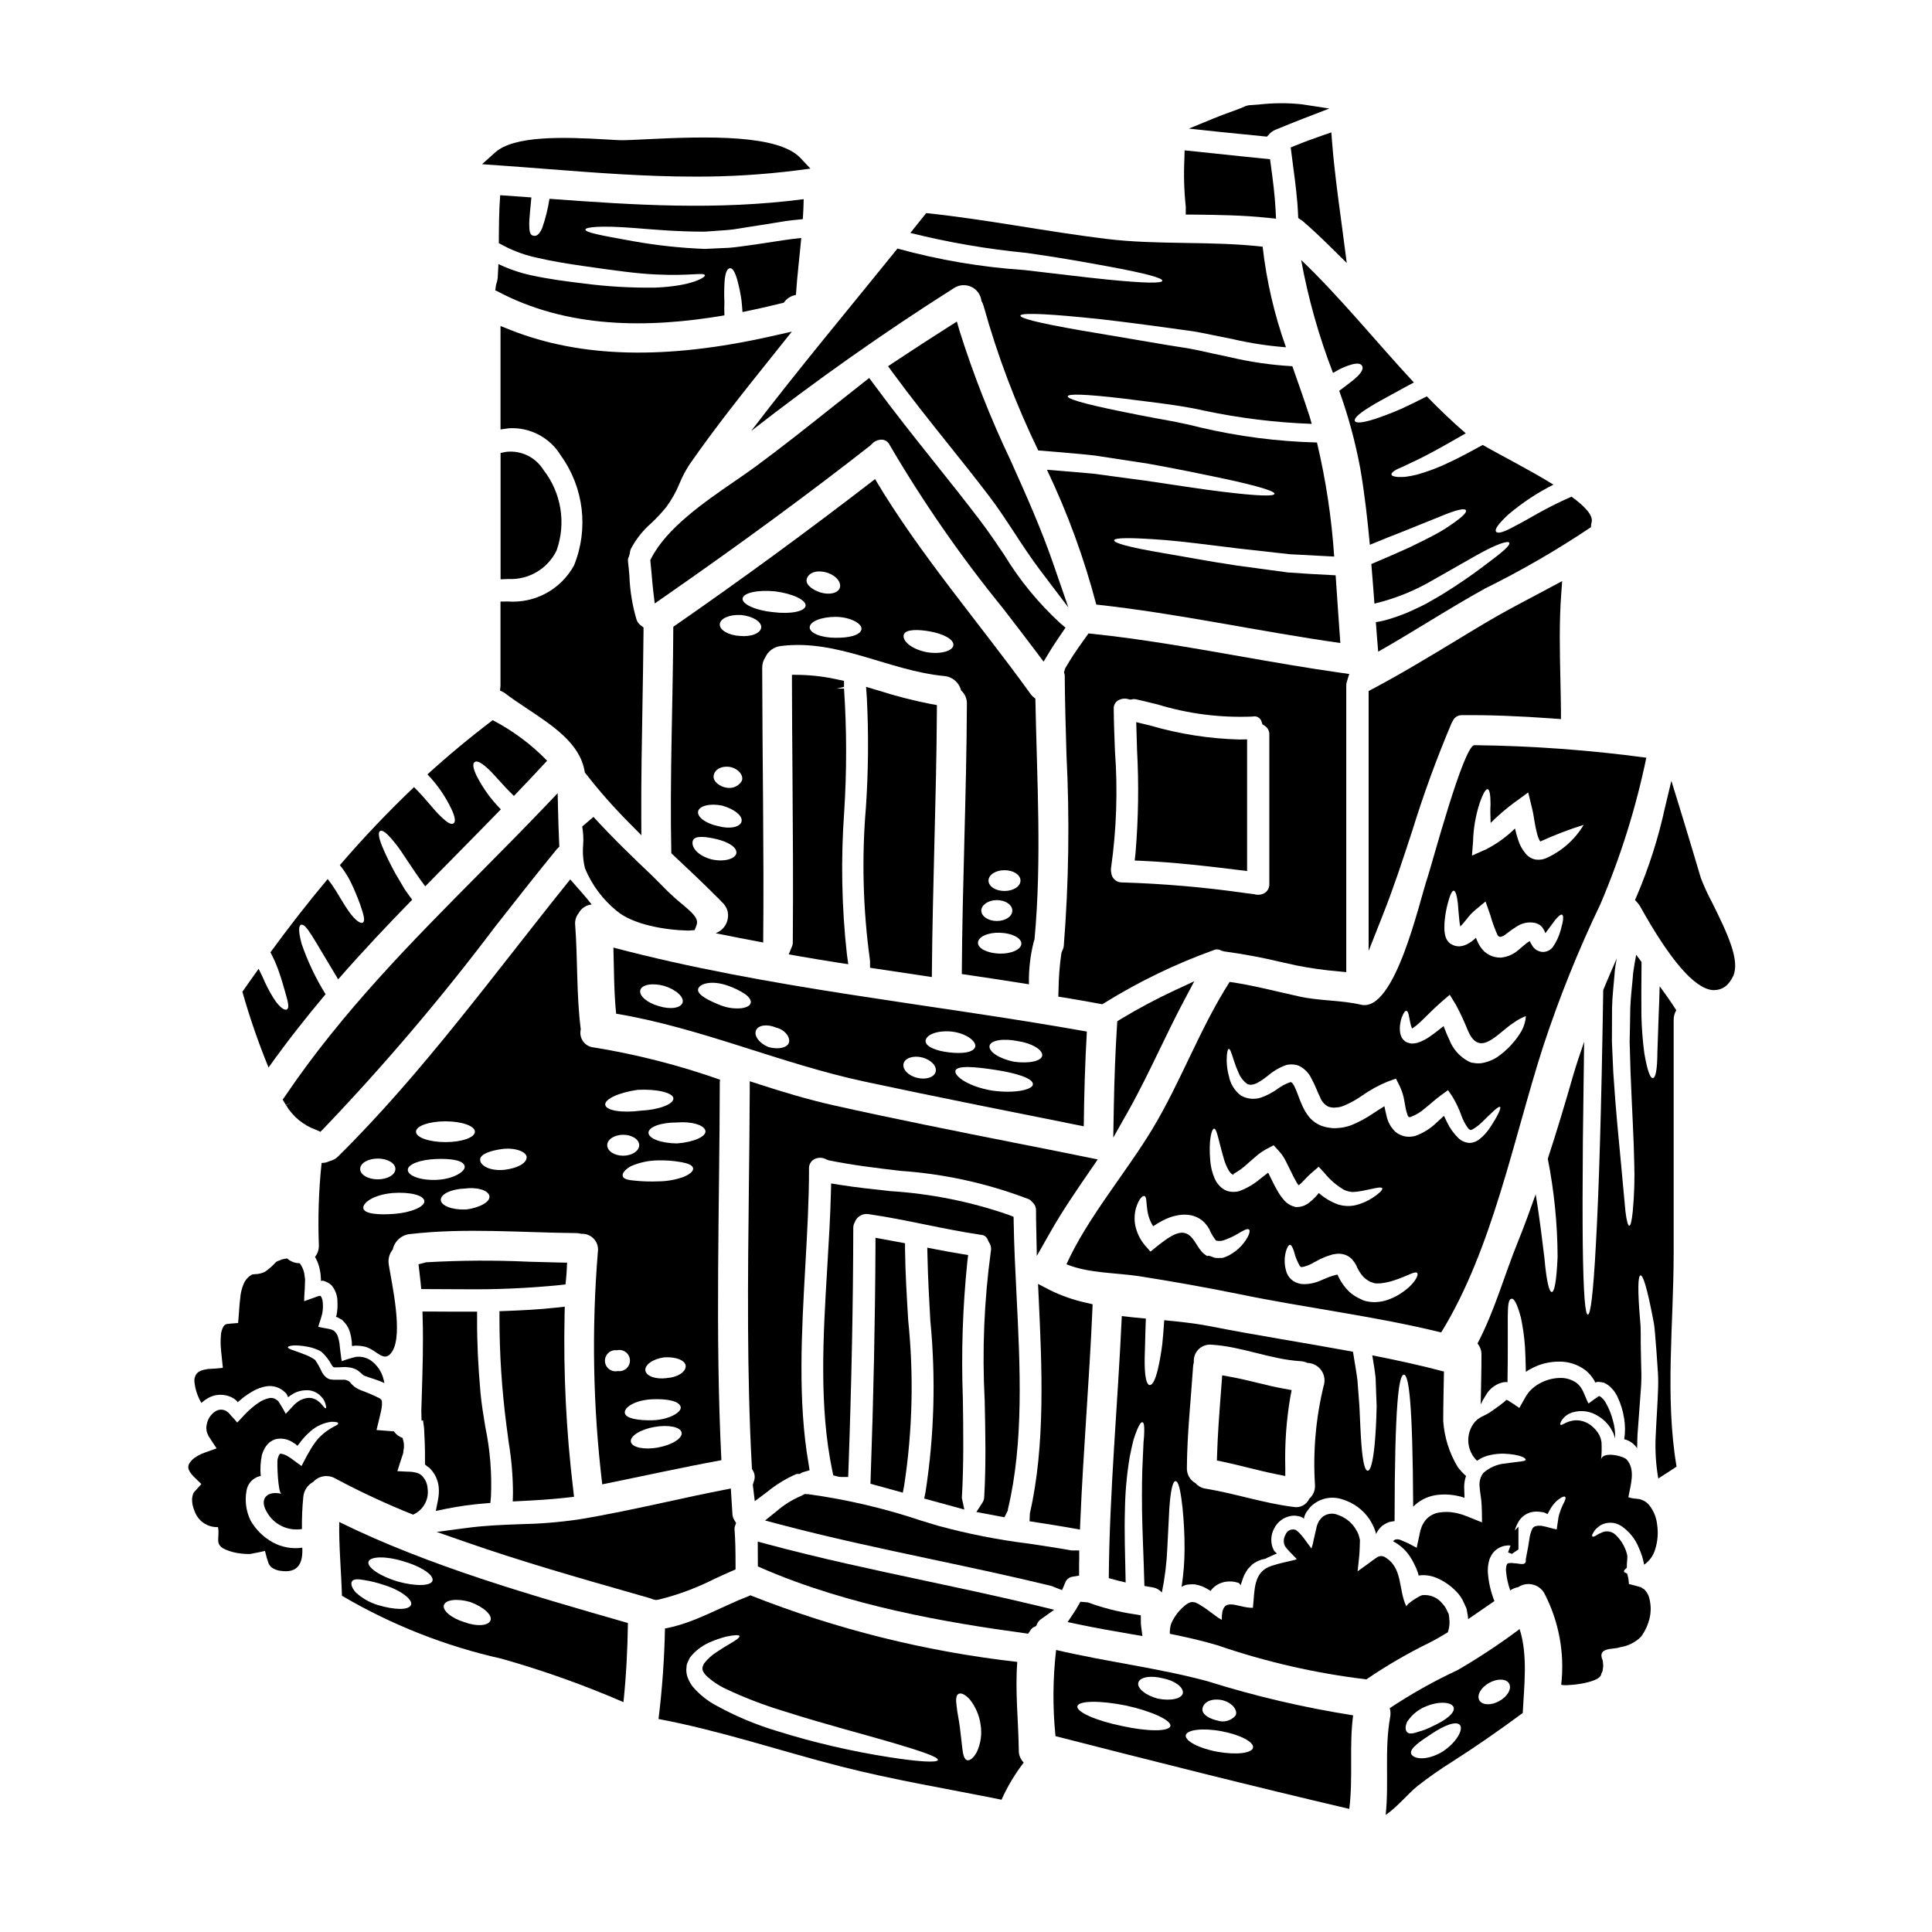 <?xml version="1.0" encoding="UTF-8"?>
<!-- Uploaded to: SVG Repo, www.svgrepo.com, Generator: SVG Repo Mixer Tools -->
<svg fill="#000000" width="800px" height="800px" version="1.1" viewBox="144 144 512 512" xmlns="http://www.w3.org/2000/svg">
 <g>
  <path d="m431.21 442.48c0.098-8.379 0.328-16.758 0.82-25.109-41.836-7.457-84.297-11.371-125.47-22.25 0.164 5.852 0.129 11.703 0.723 17.52 22.512 3.746 43.605 13.246 65.926 18.008 19.312 4.141 38.68 7.953 58.004 11.832zm-24.289-9.465c-6.297-1.051-10.09-3.84-9.727-5.258 0.426-1.512 5.457-1.016 10.578-0.227 5.512 0.824 10.023 2.234 9.957 3.812-0.02 1.473-4.894 2.508-10.809 1.672zm6.805-13.109c3.644 0.527 6.539 2.234 6.477 3.746-0.062 1.512-3.422 2.297-7.527 1.707-3.844-0.789-6.691-2.66-6.441-4.172 0.246-1.512 3.648-2.07 7.492-1.285zm-17.52-2.531c3.981 0.461 6.691 2.695 6.211 4.109-0.523 1.477-3.484 1.805-6.832 1.414-3.254-0.332-6.406-1.512-6.297-3.059 0.109-1.551 2.875-2.828 6.918-2.469zm-7.785 6.867c2.332 0.625 3.91 2.301 3.543 3.777-0.367 1.477-2.594 2.203-4.961 1.609-2.367-0.594-3.914-2.297-3.543-3.777 0.371-1.48 2.594-2.203 4.961-1.609zm-63.527-14.562c-0.43 1.48-3.219 1.91-6.277 0.953-3.121-0.855-5.32-2.754-4.93-4.238 0.395-1.484 3.219-1.969 6.34-1.117 3.129 0.957 5.297 2.961 4.867 4.402zm15.609 1.512v-0.004c-1.824 0.176-3.668-0.07-5.387-0.719-3.09-1.215-6.406-2.793-6.113-4.328 0.297-1.414 3.484-2.496 7.918-0.918h0.004c1.547 0.531 3.027 1.246 4.402 2.133 1.051 0.723 1.738 1.574 1.641 2.336-0.098 0.758-0.953 1.273-2.465 1.5zm7.035 10.234c-2.363-0.984-3.777-2.957-3.188-4.367 0.59-1.414 2.992-1.742 5.356-0.723 2.102 0.492 3.613 2.234 3.418 3.746-0.195 1.504-2.719 2.188-5.586 1.363z"/>
  <path d="m467.57 395.88 0.734 0.238h0.004c5.188 0.699 10.336 1.664 15.426 2.887l4.074 0.898v-0.004c3.566 0.707 7.172 1.211 10.801 1.512l2.164 0.219v-76.023c-0.004-0.27 0.035-0.535 0.113-0.789l0.672-2.203-2.281-0.324c-8.969-1.262-18.059-2.863-26.855-4.406-12.668-2.223-25.77-4.527-38.809-5.902l-1.152-0.121-1.574 2.223h-0.004c-1.641 2.246-3.168 4.574-4.566 6.981l-0.34 1.074 0.188 0.754c0.051 7.055 0.254 14.105 0.465 21.156 0.855 16.863 0.617 33.766-0.711 50.598-0.055 0.473-0.199 0.93-0.426 1.348l-0.215 0.609c-0.465 3.242-0.715 6.512-0.758 9.789l-0.047 1.73 1.707 0.273c2.832 0.453 5.637 0.957 8.469 1.473l1.477 0.27 0.641-0.395 0.004-0.004c9.082-5.625 18.727-10.289 28.781-13.914 0.641-0.312 1.395-0.293 2.019 0.055zm-28.09-52.742c-0.145-3.746-0.293-7.477-0.328-11.223-0.059-0.832 0.293-1.645 0.945-2.164 0.863-0.59 1.945-0.762 2.949-0.461l0.477 0.133 0.48-0.098c0.391-0.078 0.793-0.07 1.18 0.023 1.859 0.422 3.707 0.879 5.559 1.332v-0.004c8.168 2.5 16.703 3.586 25.238 3.215 1.027-0.254 2.074 0.355 2.359 1.375l0.219 0.676 0.602 0.395h0.004c0.824 0.531 1.293 1.469 1.219 2.445v39.406c0.059 0.918-0.34 1.805-1.07 2.363-0.863 0.578-1.941 0.73-2.934 0.414l-2.406-0.301h0.004c-10.828-1.547-21.734-2.488-32.668-2.816-1.477 0.02-2.711-1.113-2.816-2.586-0.102-0.449-0.113-0.91-0.035-1.363 1.438-10.191 1.777-20.508 1.023-30.773z"/>
  <path d="m219.81 436.9c1.801 3 4.582 5.293 7.871 6.488l1.234 0.543 0.953-0.957c16.137-16.895 31.27-34.719 45.332-53.375 5.418-6.91 10.816-13.777 16.406-20.617l0.629-0.621-0.047-0.883c-0.125-2.644-0.223-5.781-0.293-8.527l-0.109-4.75-3.277 3.438c-5.801 6.078-11.664 11.988-17.496 17.875-17.879 18.023-36.359 36.66-51.395 58.891l-0.703 1.016 0.852 1.418 1.77-0.883z"/>
  <path d="m472.28 374.56 2.211 0.273v-34.895l-2.008 0.039c-7.977-0.211-15.895-1.441-23.559-3.668l-3.809-0.93 0.211 7.312v0.004c0.496 9.09 0.363 18.199-0.391 27.27l-0.223 2.078 2.094 0.098c8.664 0.398 17.352 1.414 25.473 2.418z"/>
  <path d="m416.68 404.85c-0.086-3.766 0.332-7.523 1.246-11.176 0.066-0.266 0.164-0.492 0.23-0.723 1.969-21.254 0.625-42.508 0.227-63.82h0.004c-0.523-0.348-0.98-0.797-1.344-1.312-13.473-18.699-29.316-36.906-41.148-56.855-17.484 13.508-35.305 26.555-53.465 39.141-0.098 20.016-0.953 39.996-0.527 60.008 4.406 4.141 8.809 8.266 13.047 12.555 0.098 0.098 0.164 0.195 0.266 0.297h-0.004c0.742 0.633 1.289 1.465 1.574 2.398 0.641 2.5-0.723 5.07-3.148 5.949 4.207 0.855 8.41 1.676 12.652 2.465 0-0.098-0.035-0.164-0.035-0.227 0.23-24.191-0.227-48.414-0.266-72.598h0.004c-0.012-0.98 0.277-1.941 0.824-2.758 0.746-1.648 2.309-2.785 4.109-2.992 15.148-1.906 28.523 6.543 43.297 7.953l-0.004 0.004c2.16 0.172 3.965 1.711 4.473 3.812 1.027 0.902 1.594 2.219 1.543 3.582-0.098 23.855-1.215 47.715-1.348 71.578 5.93 0.875 11.844 1.766 17.793 2.719zm-84.195-33.125c-4.207-1.18-5.422-3.715-4.832-5.031 0.625-1.445 3.938-0.855 6.211-0.328 2.894 0.688 5.356 2.035 5.293 3.613-0.066 1.48-3.023 2.602-6.672 1.746zm8.02-9.957c-0.43 1.477-3.219 2.004-6.242 1.148-3.188-0.656-5.555-2.402-5.258-3.879 0.297-1.477 3.148-2.203 6.34-1.547 3.285 0.891 5.609 2.797 5.156 4.277zm0-10.684h-0.004c-0.875 1.336-2.481 1.988-4.039 1.645-1.543-0.23-3.453-1.48-3.352-3.027 0.133-1.477 1.613-2.789 4.238-2.465 2.496 0.414 3.941 2.562 3.152 3.848zm-0.395-38.551c-3.023-0.164-5.422-1.543-5.356-3.09 0.066-1.547 2.594-2.629 5.621-2.465 3.086 0.297 5.457 1.773 5.356 3.285-0.102 1.516-2.633 2.566-5.621 2.269zm8.809-6.297c-4.637-0.461-8.285-2.102-8.121-3.613 0.164-1.512 3.977-2.363 8.613-1.91 4.633 0.594 8.246 2.301 8.086 3.812-0.164 1.516-4.012 2.289-8.578 1.699zm8.836-8.57c0.199-1.445 2.008-2.824 5.227-1.969 2.695 0.789 4.109 2.754 3.543 4.176s-2.894 1.805-5.031 1.148c-1.602-0.48-3.938-1.781-3.738-3.356zm7.66 15.352c-3.715 0-6.836-1.215-6.836-2.754 0-1.539 3.023-2.793 6.902-2.793 4.008 0.035 7.164 1.91 6.801 3.352-0.363 1.547-3.285 2.238-6.867 2.191zm24.008 3.781c-4.269-0.891-6.371-3.188-5.902-4.602 0.457-1.512 3.91-1.414 6.965-0.855 3.449 0.621 6.242 2.035 6.176 3.582-0.066 1.547-3.312 2.574-7.227 1.887zm20.781 57.812c2.363 0 4.238 1.215 4.238 2.754 0 1.539-1.875 2.754-4.238 2.754-2.367 0-4.238-1.215-4.238-2.754 0-1.535 1.902-2.754 4.238-2.754zm-2.035 7.922c2.266 0 4.106 1.246 4.106 2.789 0 1.543-1.84 2.754-4.106 2.754s-4.109-1.25-4.109-2.754c0-1.5 1.84-2.785 4.109-2.785zm0.82 8.66c3.148 0.066 5.719 1.383 5.688 2.894-0.031 1.512-2.66 2.727-5.816 2.629s-5.719-1.348-5.688-2.894c0.031-1.543 2.629-2.746 5.816-2.644z"/>
  <path d="m478.77 180.11 0.988 0.098 0.664-0.738c0.473-0.488 1.043-0.871 1.676-1.117 2.414-1.008 4.856-1.969 7.301-2.934l6.894-2.66-7.305-1.121c-3.809-0.398-7.648-0.375-11.449 0.07-0.984 0.078-1.875 0.148-2.625 0.184l-0.73 0.184c-1.289 0.598-2.754 1.129-4.305 1.684-1.207 0.434-2.441 0.883-3.629 1.371l-7.184 2.949 7.719 0.828c3.984 0.41 7.965 0.805 11.984 1.203z"/>
  <path d="m299.03 374.12c1.828 4.43 4.742 8.328 8.477 11.336 4.356 3.625 12.906 5.043 18.941 5.156l1.645-0.125 0.484-1.266c0.598-1.574-0.672-2.867-2.394-4.406-0.992-0.891-2.023-1.715-2.023-1.715-1.77-1.492-3.457-3.078-5.051-4.75-0.816-0.828-1.625-1.645-2.453-2.441-4.762-4.527-10.266-9.82-15.379-15.414l-2.992 2.543h0.004c0.285 1.598 0.371 3.227 0.258 4.844-0.18 2.094-0.016 4.199 0.484 6.238z"/>
  <path d="m390.95 402.93 0.02-2.269c0.09-10.906 0.395-22 0.645-32.723 0.297-11.613 0.598-23.617 0.668-35.426v-1.664l-1.637-0.285h0.004c-4.617-0.91-9.18-2.078-13.664-3.508l-3.469-1.031 0.199 2.836 0.004 0.004c0.492 9.703 0.41 19.43-0.246 29.125-1.137 13.434-0.781 26.949 1.051 40.305 0.027 0.164 0.043 0.324 0.047 0.488v1.691z"/>
  <path d="m506.96 251.87c1.574-0.988 3.715-2.168 6.406-3.617 1.547-0.855 3.32-1.84 5.324-2.891-10.023-10.781-19.32-22.379-29.875-32.473h0.004c1.871 10.227 4.695 20.25 8.445 29.941 0.559-0.332 1.082-0.629 1.574-0.891v0.004c1.039-0.543 2.129-0.984 3.254-1.316 1.738-0.492 2.562-0.262 2.891 0.363 0.328 0.621 0 1.48-1.18 2.695-0.789 0.742-1.625 1.434-2.5 2.07-0.688 0.559-1.512 1.148-2.398 1.805v0.004c2.414 6.703 4.281 13.594 5.586 20.602 1.148 6.691 1.906 13.441 2.531 20.211 3.316-1.379 6.297-2.562 8.84-3.543 4.012-1.613 7.133-2.863 9.527-3.844 4.699-1.969 6.738-2.363 7.086-1.773 0.348 0.586-1.086 2.035-5.555 4.93-2.234 1.414-5.324 2.926-9.27 4.863-2.926 1.316-6.297 2.824-10.234 4.469 0.301 3.519 0.559 7.004 0.824 10.484 5.43-1.293 10.633-3.387 15.445-6.211 4.832-2.754 8.613-4.894 11.504-6.543 5.848-3.285 8.477-3.938 8.773-3.387 0.363 0.656-1.543 2.336-6.898 6.297-2.664 2.008-6.246 4.57-11.109 7.562l-3.938 2.266c-1.414 0.754-2.992 1.445-4.602 2.199l0.004 0.004c-1.746 0.746-3.535 1.395-5.356 1.941-1.129 0.352-2.285 0.613-3.453 0.785 0.195 2.598 0.395 5.227 0.625 7.824 9.562-5.422 18.762-11.473 28.426-16.797v0.004c9.668-4.781 19.008-10.195 27.965-16.199-0.008-0.445 0.051-0.887 0.168-1.316 0.461-1.812-1.805-4.207-5.32-6.769-7.199 3.121-11.77 6.211-14.824 7.688-3.219 1.812-4.723 2.168-5.16 1.613s0.332-1.844 3.121-4.473c3.684-3.144 7.734-5.836 12.062-8.016-6.297-3.914-14.066-7.82-18.734-10.516-3.25 1.773-6.144 3.352-8.707 4.535v-0.004c-2.824 1.391-5.773 2.512-8.809 3.356-0.988 0.238-1.984 0.426-2.992 0.559-0.688 0.055-1.379 0.066-2.07 0.031-1.082-0.098-1.574-0.328-1.609-0.656-0.035-0.332 0.332-0.754 1.215-1.246 0.461-0.23 1.02-0.492 1.742-0.789 0.719-0.359 1.543-0.754 2.562-1.215 2.004-0.918 4.566-2.231 7.871-4.074 1.84-1.02 3.938-2.234 6.297-3.582-3.582-3.09-7.004-6.375-10.32-9.793-2.562 1.316-4.863 2.434-6.867 3.352-2.824 1.211-5.094 2.035-6.836 2.629-3.516 1.113-5.062 1.148-5.356 0.555s0.746-1.766 3.898-3.707z"/>
  <path d="m487.45 182.51-1.402 0.57 0.637 4.918c0.559 4.195 1.133 8.531 1.312 12.789l0.043 0.992 1.199 0.809c2.281 1.969 4.695 4.223 7.594 7.086l4.074 4.019-1.469-11.168c-0.926-6.84-1.875-13.918-2.422-20.891l-0.195-2.547-2.406 0.824c-2.316 0.797-4.68 1.664-6.965 2.598z"/>
  <path d="m557.99 297.99-7.789 4.16c-4.106 2.164-8.348 4.406-12.438 6.848-2.641 1.574-5.269 3.148-7.898 4.758-7.176 4.328-14.594 8.84-22.113 12.809l-1.051 0.551v68.879l3.797-9.609c2.879-7.269 5.34-14.809 7.723-22.098v0.008c3.008-9.746 6.508-19.332 10.488-28.723l0.266-0.449h-0.004c0.41-1.012 1.418-1.656 2.508-1.598 7.176-0.074 15.062 0.227 24.062 0.883l2.129 0.156v-2.137c-0.027-2.785-0.09-5.574-0.148-8.359-0.164-7.402-0.34-15.062 0.207-22.5z"/>
  <path d="m444.12 577.12 2.633 0.453-0.348-2.648c-0.031-0.184-0.051-0.375-0.055-0.562l-0.027-2.289-1.645-0.277c-4.227-0.621-8.383-1.676-12.395-3.148l-1.969-0.168-0.562 0.996c-0.371 0.648-0.789 1.332-1.207 1.969l-1.617 2.426 2.856 0.594c4.754 1.008 9.547 1.836 14.336 2.656z"/>
  <path d="m568.09 383.68c5.352-12.52 9.441-25.547 12.203-38.879-15.102-2.039-30.312-3.148-45.551-3.32-2.863 0-11.242 31.516-12.457 35.133-2.137 6.242-8.578 35.723-17.582 33.652-5.356-1.25-10.91-0.988-16.301-2.172-6.18-1.348-12.293-2.988-18.535-3.879-7.953 12.457-12.883 26.391-20.508 39.043-7.004 11.602-17.125 23.398-22.742 35.789 5.981 2.434 13.109 2.199 19.457 3.188 8.805 1.379 17.582 2.953 26.324 4.723 17.777 3.68 35.922 5.816 53.531 10.156 13.668-22.184 19.191-51.531 27.078-75.965l0.004 0.004c4.215-12.805 9.25-25.32 15.078-37.473zm-33.715-16.66c0.09-3.519 0.699-7.008 1.805-10.352 0.824-2.336 1.543-3.617 2.07-3.519s0.754 1.547 0.754 4.012c-0.098 1.414-0.031 3.09 0.031 4.93l0.004-0.004c1.945-1.945 4.035-3.746 6.246-5.387l0.559-0.395 3.148-2.301 0.953 3.938c0.395 1.547 0.527 2.629 0.723 3.777 0.195 1.148 0.395 2.203 0.656 3.148h0.004c0.164 0.738 0.441 1.445 0.82 2.102 0.031 0 0.062 0.035 0.129 0 3.711-1.695 7.523-3.152 11.414-4.371-2.332 3.914-5.82 7.004-9.988 8.84-0.34 0.137-0.691 0.246-1.051 0.328-0.543 0.09-1.094 0.102-1.641 0.035-1.059-0.184-2.016-0.742-2.695-1.574-0.941-1.113-1.637-2.414-2.039-3.812-0.316-0.938-0.578-1.891-0.789-2.859-2.246 2.215-4.816 4.07-7.625 5.512l-3.777 1.672zm-60.668 106.25c-0.836 1.125-1.871 2.082-3.059 2.828-0.793 0.551-1.672 0.973-2.598 1.246-0.602 0.047-1.203 0.055-1.805 0.031-0.688-0.062-1.414-0.59-2.102-0.59l-0.164 0.098c-2.793-1.383-3.219-5.387-5.984-6.113-2.332-0.59-5.32 1.969-7 3.219l-2.102 1.707-1.414-1.609 0.004 0.004c-1.324-1.543-2.227-3.398-2.633-5.387-0.277-1.508-0.211-3.059 0.199-4.535 0.754-2.5 1.707-3.285 2.199-3.223 1.086 0.199-0.066 4.371 2.363 8.023v-0.004c0.746-0.52 1.527-0.988 2.332-1.414 4.438-2.363 9.859-2.664 12.555 2.231v0.004c0.445 1.078 1.043 2.082 1.777 2.988 0.836 0.191 1.715 0.098 2.496-0.262 1.047-0.383 2.055-0.855 3.023-1.414 1.676-0.984 2.727-1.609 3.188-1.277 0.434 0.262 0.102 1.641-1.277 3.449zm9.168-13.113c-0.723-1.215-1.316-2.363-1.875-3.516-0.297-0.625-0.621-1.25-0.922-1.875l-2.199 1.707v0.004c-1.629 1.375-3.484 2.453-5.484 3.188-0.695 0.191-1.422 0.246-2.137 0.164-0.797-0.066-1.559-0.348-2.207-0.82-0.961-0.691-1.711-1.637-2.168-2.727-0.633-1.473-1.02-3.039-1.148-4.633-0.492-5.422 0.363-8.547 1.02-8.547 0.723 0 1.18 3.188 2.531 7.82 0.312 1.188 0.789 2.328 1.414 3.387 0.297 0.426 0.656 0.855 0.824 0.824 0.098 0.227 0.098-0.301 0.098 0.262 0.789-0.492 0-0.195 0.363-0.359l-0.004-0.004c1.312-0.719 2.527-1.602 3.613-2.629l2.199-1.91c0.914-0.805 1.918-1.5 2.992-2.07l1.742-0.918 1.348 1.477c0.773 0.832 1.414 1.773 1.906 2.797 0.395 0.824 0.824 1.609 1.215 2.434 0.527 1.117 1.051 2.168 1.574 3.055v-0.004c0.164 0.309 0.363 0.594 0.59 0.855 0.266-0.207 0.516-0.426 0.758-0.656 0.824-0.789 1.48-1.641 2.727-2.691l1.812-1.574 1.574 1.707c1.434 1.758 3.164 3.246 5.113 4.402 0.746 0.344 1.547 0.547 2.363 0.594 0.816-0.031 1.633-0.129 2.434-0.297 3.121-0.59 5.094-1.246 5.356-0.688 0.129 0.266-0.195 0.688-0.922 1.316v-0.004c-1.059 0.906-2.242 1.66-3.512 2.238-0.969 0.449-1.98 0.789-3.023 1.012-1.359 0.234-2.754 0.156-4.078-0.227-1.941-0.672-3.731-1.723-5.258-3.09-0.266 0.297-0.523 0.625-0.789 0.922-0.523 0.57-1.094 1.098-1.707 1.574-1.008 0.848-2.301 1.281-3.617 1.215h-0.129l-0.164-0.066h-0.004c-1.117-0.293-2.113-0.922-2.856-1.805-0.508-0.574-0.965-1.191-1.363-1.844zm32.109 26.766c-1.066 0.676-2.219 1.219-3.418 1.609-0.766 0.258-1.559 0.426-2.363 0.492-0.887 0.094-1.781 0.062-2.66-0.098l-0.496-0.098-0.262-0.066-0.43-0.129-0.066-0.035-0.16-0.062-1.152-0.559v-0.004c-0.844-0.418-1.629-0.949-2.332-1.574-1.328-1.266-2.391-2.789-3.125-4.473-0.027-0.055-0.066-0.105-0.117-0.145-0.191 0.023-0.379 0.066-0.559 0.129-0.566 0.141-1.125 0.316-1.672 0.527-0.625 0.266-1.281 0.527-1.91 0.789-1.469 0.699-3.074 1.07-4.699 1.086-1.016 0-2.008-0.297-2.859-0.855-0.75-0.508-1.332-1.23-1.676-2.07-0.664-1.824-0.754-3.809-0.262-5.688 0.332-1.18 0.723-1.77 1.086-1.805 0.363-0.035 0.723 0.691 1.082 1.773 0.32 1.352 0.844 2.648 1.547 3.848 0.426 0.461 0.395 0.227 0.953 0.195 0.926-0.223 1.812-0.586 2.629-1.082l1.875-0.988h-0.004c0.785-0.387 1.598-0.707 2.434-0.953 0.484-0.191 0.992-0.312 1.512-0.363 0.699-0.121 1.414-0.098 2.102 0.066 0.895 0.207 1.707 0.676 2.336 1.348 0.414 0.477 0.777 0.992 1.082 1.543 0.445 1.156 1.102 2.215 1.941 3.125 0.363 0.367 0.77 0.688 1.215 0.953l0.688 0.395 0.098 0.066h0.035l0.031-0.066 0.395 0.164c0.418 0.164 0.867 0.23 1.316 0.195 0.441 0.027 0.883-0.008 1.312-0.098 0.973-0.125 1.934-0.348 2.863-0.656 3.648-1.148 5.617-2.562 6.242-2.039 0.605 0.395-0.664 3.188-4.551 5.59zm23.66-43.777c-0.691 1.02-1.535 1.93-2.496 2.695-0.324 0.262-0.68 0.48-1.055 0.66-0.496 0.219-1.031 0.352-1.574 0.391-1.129-0.047-2.203-0.504-3.023-1.281-1.234-1.203-2.25-2.617-2.992-4.172-0.297-0.559-0.559-1.148-0.855-1.742-0.594 0.594-1.25 1.18-1.91 1.773h0.004c-1.629 1.602-3.594 2.824-5.75 3.582-0.422 0.094-0.848 0.16-1.281 0.195-0.473 0.02-0.945-0.012-1.41-0.098l-0.363-0.098c-0.285-0.07-0.559-0.168-0.824-0.297-0.449-0.188-0.871-0.441-1.246-0.754-1.137-1.051-1.949-2.41-2.332-3.91-0.266-1.02-0.461-2.039-0.656-2.93-0.922 0.559-1.875 1.18-2.894 1.844-1.852 1.27-3.828 2.34-5.906 3.188-1.191 0.441-2.441 0.695-3.711 0.758-0.703 0.062-1.41 0.027-2.106-0.098-0.559-0.066-1.109-0.188-1.641-0.363-1.434-0.457-2.711-1.312-3.68-2.465-0.73-0.914-1.34-1.918-1.812-2.992-0.855-1.875-1.379-3.68-2.004-4.93-0.195-0.594-0.824-1.18-0.59-1.055h0.031v0.004c-0.102-0.078-0.211-0.145-0.324-0.199l-0.133-0.062h-0.199c-1.215 0.422-2.359 1.031-3.387 1.809-1.332 0.949-2.789 1.711-4.328 2.266-1.719 0.566-3.598 0.398-5.191-0.461l-0.133-0.066c-1.652-1.25-2.785-3.062-3.184-5.094-0.355-1.297-0.559-2.629-0.598-3.973-0.031-2.168 0.266-3.285 0.559-3.316 0.363 0 0.723 1.148 1.316 3.023v-0.004c0.359 1.141 0.785 2.262 1.281 3.348 0.48 1.191 1.289 2.219 2.336 2.961 1.379 0.625 3.055-0.363 5.457-2.234 1.414-1.215 3.039-2.164 4.797-2.797 0.684-0.172 1.398-0.219 2.102-0.129l0.59 0.098 0.625 0.195v0.004c0.281 0.105 0.547 0.25 0.789 0.43 1.129 0.719 2.031 1.742 2.598 2.953 1.02 1.844 1.574 3.519 2.297 4.965 0.383 1.078 1.16 1.969 2.172 2.496 0.395 0.141 0.801 0.227 1.215 0.262 0.273 0.023 0.551 0.012 0.82-0.031 0.738-0.031 1.461-0.199 2.141-0.492 1.688-0.711 3.297-1.605 4.797-2.664 2.09-1.469 4.332-2.703 6.691-3.68l2.266-0.82 1.055 2.102c0.57 1.223 0.969 2.516 1.18 3.848 0.195 1.082 0.332 2.035 0.559 2.824 0.492 1.738 0.656 1.414 1.02 1.414h0.004c1.418-0.508 2.727-1.289 3.844-2.301 1.414-1.082 2.531-2.199 4.238-3.449l1.906-1.383 1.215 1.805v0.004c0.949 1.566 1.73 3.231 2.336 4.961 0.418 1.176 1.004 2.281 1.738 3.289 0.164 0.227 0.43 0.363 0.527 0.492h0.27c0.195-0.051 0.383-0.125 0.559-0.23 0.844-0.508 1.629-1.113 2.332-1.805 2.727-2.664 4.438-4.406 4.828-4.043 0.285 0.246-0.535 2.316-2.902 5.769zm8.566-25.906c-1.645 2.793-3.891 5.184-6.574 7-0.988 0.609-2.062 1.062-3.188 1.344l-1.02 0.195c-0.359 0.035-0.82 0-1.246 0l-0.004 0.004c-0.273-0.031-0.551-0.074-0.82-0.133h-0.195c-0.062-0.031-0.461-0.129-0.461-0.129-0.098-0.035-0.621-0.297-0.621-0.297h-0.004c-2.32-1.254-4.106-3.312-5.031-5.785-0.59-1.18-1.051-2.434-1.477-3.516-1.152 0.918-2.301 1.84-3.453 2.629l0.004 0.004c-1.094 0.812-2.316 1.434-3.617 1.836-0.441 0.094-0.895 0.148-1.348 0.164-0.574-0.059-1.133-0.223-1.648-0.484-0.426-0.309-0.785-0.699-1.055-1.152-0.141-0.328-0.262-0.668-0.359-1.016-0.176-0.945-0.164-1.918 0.031-2.859 0.09-0.625 0.266-1.234 0.527-1.809 0.359-0.887 0.719-1.383 1.051-1.348 0.332 0.035 0.559 0.559 0.719 1.543 0.098 0.492 0.195 1.086 0.332 1.676l0.004 0.004c0.098 0.508 0.25 1.004 0.457 1.48 0.738-0.488 1.43-1.039 2.07-1.645 1.609-1.48 3.316-3.348 5.621-5.356l2.297-1.969 1.609 2.629 0.004-0.004c1.184 2.223 2.25 4.504 3.188 6.84 3.148 7.426 7.82 0.688 12.16-2.07 0.988-0.727 2.074-1.312 3.223-1.746-0.105 1.395-0.504 2.746-1.176 3.969zm2.793-22.742c-0.227-0.348-0.426-0.711-0.594-1.086-0.215 0.105-0.422 0.227-0.621 0.363-0.625 0.461-1.383 1.148-2.363 1.969v-0.004c-1.305 1.148-2.938 1.863-4.668 2.039-1.086 0.023-2.156-0.223-3.121-0.723-0.48-0.27-0.934-0.59-1.352-0.953-0.328-0.363-0.656-0.754-0.953-1.148h0.004c-0.496-0.758-0.891-1.578-1.184-2.434-0.035 0.031-0.066 0.031-0.098 0.062-0.68 0.684-1.469 1.25-2.332 1.68-0.617 0.297-1.285 0.477-1.969 0.527-0.832 0.02-1.648-0.219-2.336-0.691l-0.129-0.066-0.035-0.031c-0.469-0.387-0.828-0.883-1.051-1.449-0.145-0.348-0.242-0.711-0.297-1.082-0.102-0.531-0.145-1.07-0.129-1.613-0.02-0.867 0.035-1.734 0.16-2.594 0.156-1.328 0.41-2.644 0.758-3.938 0.559-2.137 1.086-3.254 1.547-3.285 0.461-0.031 0.887 1.316 1.117 3.484 0.062 1.051 0.195 2.336 0.328 3.812 0.051 0.73 0.148 1.453 0.293 2.168 0.164-0.133 0.332-0.332 0.527-0.527 0.395-0.461 0.855-0.984 1.316-1.574 0.598-0.793 1.281-1.52 2.039-2.168l2.824-2.336 1.277 3.648 0.004 0.004c0.492 1.801 1.133 3.559 1.906 5.258 0.359 0.527 0.426 0.332 0.688 0.492h0.004c0.598-0.129 1.152-0.41 1.609-0.82 0.93-0.738 1.906-1.422 2.922-2.039 1.402-0.891 3.098-1.199 4.727-0.852 0.492 0.121 0.961 0.336 1.379 0.625 0.27 0.227 0.5 0.492 0.691 0.785 0.25 0.367 0.449 0.762 0.594 1.184 0 0.035 0.031 0.066 0.031 0.133 0.559-0.688 1.086-1.48 1.547-2.07 1.379-1.941 2.465-3.121 2.926-2.824 0.461 0.297 0.297 1.641-0.395 4.074v-0.004c-0.434 1.598-1.133 3.113-2.074 4.473-0.656 0.855-1.68 1.344-2.758 1.312-1.164-0.098-2.207-0.77-2.781-1.789z"/>
  <path d="m440.09 414.64-0.066 1.027c-0.438 7-0.719 14.211-0.859 22.043l-0.137 7.762 3.82-6.758c3.086-5.465 5.844-11.172 8.512-16.688 2.047-4.231 4.16-8.605 6.394-12.805l2.754-5.191-5.332 2.484 0.004-0.004c-4.871 2.277-9.617 4.812-14.219 7.594z"/>
  <path d="m416.84 547.15 2.094 0.328c3.016 0.469 6.059 0.941 9.055 1.477l2.215 0.395 0.094-2.242c0.395-9.477 1.016-19.109 1.613-28.422 0.574-8.973 1.18-18.254 1.574-27.41l0.066-1.637-1.594-0.367v-0.004c-3.41-0.73-6.715-1.891-9.84-3.445l-3.027-1.574 0.16 3.406c0.863 18.406 1.844 39.262-2.32 57.371z"/>
  <path d="m376.01 472.03v2.336c-0.09 19.508-0.512 39.551-1.277 61.266l-0.055 1.574 8.578 2.363 0.395-2.086-0.004-0.004c2.184-14.418 2.535-29.051 1.039-43.559-0.375-6.16-0.762-12.531-0.844-18.797v-1.652z"/>
  <path d="m400.57 476.6-1.875-0.309c-2.184-0.355-4.367-0.75-6.555-1.18l-2.398-0.465 0.055 2.438c0.121 5.664 0.441 11.395 0.75 16.926h0.004c1.473 15.109 1.047 30.344-1.27 45.344l-0.355 1.777 10.629 2.91-0.652-3.074c0.516-8.832 0.395-17.766 0.266-26.406h-0.004c-0.441-12.047-0.047-24.109 1.18-36.102z"/>
  <path d="m343.5 537.47 0.523 4.356 3.238-2.422h0.004c2.328-1.918 4.914-3.508 7.68-4.723 0.145-0.051 0.293-0.078 0.445-0.078h0.562l0.48-0.301v0.004c0.141-0.078 0.289-0.137 0.441-0.18l1.676-0.496-0.273-1.734c-2.875-16.594-1.848-34.797-0.859-52.406 0.504-8.957 0.98-17.422 0.98-25.707-0.082-1.039 0.441-2.035 1.344-2.555 1.023-0.547 2.254-0.535 3.266 0.035l0.621 0.238c6.297 1.285 12.699 2.043 18.895 2.781v0.004c11.625 0.785 23.07 3.297 33.957 7.457 0.359 0.125 0.684 0.352 0.922 0.648l0.293 0.312c0.566 0.516 0.879 1.258 0.859 2.023 0 1.656 0.031 3.277 0.066 4.938l0.148 7.172 3.543-6.242c3.191-5.648 7.023-11.219 10.918-16.879l1.684-2.453-2.918-0.59c-6.41-1.312-12.828-2.594-19.254-3.848-15.723-3.125-31.98-6.352-47.879-9.914-7.055-1.574-13.875-3.691-19.613-5.539l-2.559-0.828v2.691c-0.035 8.375-0.129 16.75-0.227 25.129-0.277 24.402-0.562 49.641 0.789 74.465l0.023 0.461 0.23 0.395v-0.004c0.551 0.867 0.652 1.949 0.273 2.902z"/>
  <path d="m406.15 275.51c2.301 3.019 4.426 6.246 6.664 9.668 2.168 3.312 4.414 6.742 6.84 9.945l7.477 9.867-4.043-11.699c-3.234-9.367-7.348-18.531-11.328-27.398-5.269-11.059-9.766-22.473-13.453-34.156l-0.727-2.523-2.215 1.406c-4.781 3.031-9.551 6.129-14.309 9.293l-1.711 1.141 1.215 1.656c4.723 6.461 9.84 12.875 14.797 19.074 3.652 4.574 7.297 9.117 10.793 13.727z"/>
  <path d="m477.49 510.52c-2.473-0.602-4.949-1.207-7.445-1.652l-2.148-0.395-0.395 5.227c-0.395 5.117-0.789 10.434-0.961 15.695l-0.047 1.652 1.617 0.336c2.238 0.469 4.465 1.02 6.691 1.574 2.481 0.613 4.957 1.219 7.449 1.723l2.363 0.477v-2.406l-0.004 0.004c-0.148-6.16 0.289-12.32 1.312-18.395l0.375-1.969-1.949-0.359c-2.305-0.398-4.578-0.957-6.859-1.512z"/>
  <path d="m530.28 532.72c-2.207-3.688-3.512-7.844-3.812-12.129 0-4.371 0.129-8.742 0.195-13.145h0.004c-0.078 0-0.156-0.008-0.23-0.031-6.18-1.645-12.457-2.992-18.766-4.238 0.363 2.133 0.688 4.172 0.887 6.047 0.098 2.695 0.164 5.094 0.266 7.293-0.066 4.328-0.297 7.691-0.523 10.234-0.496 5.062-1.152 7.004-1.844 7.004-0.688 0-1.281-1.941-1.676-7.035-0.195-2.562-0.328-5.848-0.523-10.09-0.164-2.074-0.332-4.371-0.527-6.934-0.297-2.301-0.754-4.797-1.18-7.477-12.785-2.363-25.633-4.328-38.316-6.836-3.582-0.688-7.559-1.113-11.703-1.512-0.16 2.363-0.328 4.723-0.523 6.441l-0.004-0.004c-0.273 2.195-0.656 4.379-1.148 6.535-0.754 3.09-1.48 4.238-2.168 4.207s-1.18-1.445-1.316-4.668c-0.066-1.609 0-3.84 0.098-6.508 0.031-1.738 0.098-4.106 0.195-6.438-2.106-0.195-4.238-0.395-6.375-0.656-1.051 23.168-3.254 46.242-3.453 69.438 1.48 0.43 2.961 0.824 4.473 1.152-0.164-7.394-0.363-13.742-0.195-19.031v0.004c0.059-4.734 0.477-9.457 1.25-14.129 0.363-1.773 0.656-3.254 0.984-4.473h-0.004c0.293-0.98 0.633-1.945 1.02-2.891 0.625-1.48 1.086-2.039 1.414-1.941 0.328 0.098 0.496 0.824 0.461 2.363-0.016 0.992-0.082 1.977-0.195 2.961-0.031 1.211-0.129 2.66-0.195 4.367-0.195 3.418-0.266 7.953-0.195 13.777 0.066 5.391 0.426 11.996 0.625 19.918l2.297 0.395v-0.004c0.906 0.168 1.734 0.645 2.332 1.348 0.793-3.891 1.277-7.84 1.445-11.809 0.23-4.367 0.395-7.785 0.527-10.414 0.363-5.258 0.984-7.297 1.641-7.297 0.723 0 1.316 1.969 1.875 7.231 0.355 3.531 0.531 7.078 0.527 10.625-0.004 3.402-0.266 6.797-0.789 10.156 0.379-0.207 0.773-0.383 1.184-0.527 0.77-0.125 1.551-0.168 2.332-0.129 0.684 0.117 1.355 0.305 2.004 0.559 0.543 0.234 1.07 0.508 1.574 0.82l0.363 0.199c0.098 0.098 0.16 0.195 0.195 0.195s0.031-0.066 0.066-0.098l0.031-0.035c0.191-0.258 0.398-0.496 0.625-0.719 0.93-0.867 2.098-1.43 3.352-1.617 1.055-0.156 2.129-0.078 3.148 0.234 0.105 0.023 0.207 0.066 0.297 0.129l0.066 0.035 0.16 0.16c0.098 0.066 0.23 0.496 0.266 0.363l0.098-0.363v0.004c0.07-0.148 0.125-0.305 0.164-0.461 0.188-0.637 0.418-1.262 0.688-1.871 0.289-0.555 0.609-1.094 0.953-1.613 0.43-0.457 0.855-0.855 1.215-1.246h0.004c0.75-0.547 1.582-0.969 2.465-1.25 0.359-0.098 0.719-0.164 1.016-0.23 0.223-0.141 0.453-0.258 0.695-0.359 0.363-0.164 0.789-0.363 1.18-0.527 0.23-0.098 0.43-0.195 0.656-0.297l0.297-0.098c0.098-0.066 0.266-0.066 0.066-0.195-0.188-0.129-0.352-0.285-0.492-0.461-0.164-0.195-0.195-0.164-0.59-1.117-0.516-1.625-0.363-3.387 0.426-4.898 0.867-1.801 2.559-3.066 4.531-3.383 0.57-0.09 1.148-0.078 1.715 0.031 0.227 0.035 0.656 0.133 0.754 0.164l0.359 0.164c0.203 0.078 0.383 0.199 0.527 0.363 0.098 0.098 0.066-0.395 0.129-0.496l0.066-0.195c0-0.066 0.23-0.523 0.332-0.789 0.395-0.582 0.82-1.141 1.277-1.676 2.215-2.207 5.492-2.961 8.449-1.941 2.945 0.887 5.488 2.769 7.199 5.328 0.434 0.684 0.816 1.398 1.148 2.137 0.227 0.559 0.426 1.18 0.59 1.738 0.031-0.129 0.098-0.266 0.133-0.395 0.379-0.68 0.867-1.289 1.445-1.805 0.59-0.422 1.23-0.766 1.906-1.02 0.461-0.066 0.922-0.195 1.383-0.227 0.031-31.121 1.117-38.812 2.465-38.812 1.281 0 2.336 7 2.465 35l-0.004-0.004c1.598-1.617 3.664-2.688 5.902-3.059 1.965-0.301 3.969-0.23 5.906 0.199 0.461 0.098 0.891 0.195 1.316 0.328h-0.004c0.059 0.02 0.113 0.039 0.168 0.066l0.227 0.129c0.164-0.164 0.066 0.098 0-2.859v0.004c0-1.008 0.168-2.008 0.496-2.961-0.84-0.719-1.59-1.531-2.238-2.426zm-35.492-21.496c-2.098 8.625-2.871 17.516-2.301 26.371 0.062 1.359-0.492 2.68-1.512 3.582-0.734 1.625-2.496 2.523-4.238 2.168-7.871-0.988-15.379-3.543-23.199-4.832-1.047-0.137-2.008-0.648-2.699-1.445-1.496-0.824-2.391-2.434-2.301-4.141 0.066-8.973 1.055-17.879 1.645-26.816 0.031-0.379 0.098-0.754 0.199-1.117-0.109-1.277 0.355-2.531 1.27-3.43 0.914-0.895 2.18-1.336 3.453-1.203 8.055 0.492 15.547 3.879 23.566 4.367h-0.004c0.637 0.039 1.262 0.195 1.84 0.461 1.453 0.047 2.801 0.766 3.644 1.953 0.844 1.184 1.082 2.695 0.648 4.082z"/>
  <path d="m404.35 542.23-1.598 2.465 7.43 1.402 0.922-1.836v-0.293c4.246-17.73 3.25-37.617 2.285-56.852-0.34-6.734-0.656-13.09-0.754-19.336l-0.023-1.312-1.215-0.484c-10.145-3.527-20.727-5.656-31.445-6.324-4.445-0.477-9.031-0.973-13.473-1.676l-2.215-0.355-0.059 2.246c-0.164 6.531-0.574 13.336-0.969 19.914-1.094 18.199-2.219 37.02 1.34 53.992l0.25 1.207 1.18 0.301c0.285 0.074 0.578 0.117 0.875 0.121h1.898l0.07-1.898c0.836-23.617 1.25-44.582 1.277-64.121 0.004-0.52 0.137-1.031 0.395-1.484 0.535-1.492 2.055-2.394 3.621-2.152 5.027 0.723 10.109 1.754 15.023 2.754 4.828 0.98 9.816 1.996 14.801 2.731l-0.004 0.004c0.836 0.02 1.566 0.566 1.824 1.359l0.285 0.59h-0.004c0.492 0.684 0.684 1.535 0.523 2.363-1.789 13.105-2.336 26.352-1.637 39.559 0.184 8.418 0.371 17.121-0.129 25.605-0.02 0.539-0.184 1.059-0.477 1.512z"/>
  <path d="m303.6 537.37c10.512-2.137 21.031-4.469 31.578-6.406-1.672-33.359-0.492-66.777-0.426-100.17 0-0.23 0.066-0.461 0.066-0.656v-0.004c-10.863-3.836-22.051-6.695-33.422-8.547-1.141-0.086-2.184-0.668-2.852-1.59-0.672-0.926-0.902-2.098-0.633-3.207-1.18-9.203-0.789-18.406-1.48-27.641v0.004c-0.125-1.117 0.195-2.238 0.891-3.121 0.695-1.316 2.004-2.191 3.484-2.336-1.773-2.266-3.777-4.438-5.688-6.641-19.848 24.617-39.043 51.234-61.488 73.387-0.637 0.645-1.445 1.09-2.332 1.281-0.637 0.328-1.352 0.488-2.07 0.461-0.766 7.269-1.008 14.582-0.723 21.887 0.02 1.094-0.34 2.164-1.02 3.023 0.625 1.066 1.059 2.234 1.281 3.453 0.109 0.508 0.188 1.023 0.23 1.543l0.035 0.754c0.027 0.051 0.039 0.109 0.031 0.164 0 0.164-0.098 0.426 0 0.426 0.082-0.027 0.172-0.039 0.262-0.031 0.16 0 0.297 0.031 0.426 0.031 0.27 0.086 0.531 0.188 0.789 0.301 0.496 0.227 0.953 0.535 1.344 0.914 1.012 1.219 1.559 2.75 1.543 4.332 0.07 1.164-0.008 2.336-0.227 3.484 0 0.227-0.363 0.59 0 0.559l0.195 0.062 0.43 0.23c0.297 0.16 0.59 0.328 0.855 0.492l0.688 0.723v0.004c0.762 0.867 1.281 1.922 1.512 3.055 0.129 0.461 0.219 0.934 0.262 1.41l0.098 0.656v0.23l0.004 0.004c-0.016 0.285 0.004 0.574 0.066 0.855 0.289-0.082 0.586-0.129 0.883-0.137 0.875-0.004 1.75 0.098 2.598 0.297 3.188 0.859 5.094 4.668 7.231 1.117 2.789-4.699-0.164-17.68-0.988-22.828h0.004c-0.266-1.445 0.117-2.938 1.051-4.074 0.465-2.188 2.277-3.828 4.5-4.074 14.688-1.707 29.383-0.395 44.102-0.266l0.004 0.004c0.465-0.008 0.934 0.059 1.379 0.195 1.246-0.078 2.461 0.41 3.305 1.324 0.848 0.918 1.238 2.164 1.066 3.398-1.688 20.543-1.301 41.199 1.156 61.664zm5.981-18.93c-0.195-1.48 2.66-3.387 7.231-3.617 4.012-0.16 7.086 0.43 7.559 1.969 0.43 1.414-3.023 3.422-7.262 3.582-3.684 0.125-7.332-0.402-7.527-1.945zm8.84 9.168c-3.711 0.656-6.934 0-7.231-1.512s2.531-3.285 6.211-3.938c3.68-0.648 6.934-0.031 7.231 1.48 0.293 1.512-2.496 3.266-6.211 3.957zm2.301-18.402c-2.926 0.395-5.457-0.496-5.688-2.008-0.23-1.512 2.039-3.09 4.965-3.484 3.188-0.227 5.781 0.855 5.719 2.402s-2.269 2.914-4.996 3.078zm4.438-53.312c-2.172 0.777-4.465 1.176-6.769 1.18-2.074 0.086-4.148 0.02-6.211-0.195-1.707-0.129-2.961-0.426-3.148-1.18-0.188-0.754 0.527-1.711 2.137-2.629v-0.004c2.219-0.977 4.609-1.5 7.031-1.547 2.18-0.07 4.363 0.094 6.508 0.492 1.609 0.301 2.754 0.754 2.957 1.512 0.199 0.758-0.766 1.641-2.504 2.371zm-20.242-8.414c0-1.512 1.906-2.754 4.238-2.754 2.336 0 4.238 1.246 4.238 2.754 0 1.508-1.875 2.793-4.238 2.793-2.367 0-4.238-1.25-4.238-2.797zm26.023-3.809c0.297 1.477-3.055 3.023-7.527 3.348-4.141-0.031-7.527-1.277-7.559-2.824s3.387-2.754 7.527-2.727c3.879-0.336 7.262 0.684 7.559 2.195zm-17.93-10.855c5.258-0.262 9.5 0.824 9.445 2.336-0.055 1.512-3.914 2.961-8.66 3.188-5 0.656-9.172-0.031-9.398-1.543-0.227-1.512 3.641-3.289 8.613-3.981zm-5.512 69.016h0.004c0.812-0.191 1.668-0.008 2.332 0.5 0.664 0.504 1.07 1.281 1.105 2.117 0.035 0.836-0.305 1.641-0.926 2.199-0.621 0.559-1.457 0.812-2.285 0.691-0.809 0.184-1.66-0.004-2.32-0.508-0.656-0.508-1.059-1.277-1.094-2.109-0.035-0.828 0.301-1.633 0.918-2.191 0.613-0.559 1.445-0.812 2.269-0.699zm-45.438-60.668c4.305 0 7.789 1.215 7.789 2.754 0 1.539-3.484 2.754-7.789 2.754s-7.82-1.215-7.82-2.754c-0.004-1.535 3.512-2.754 7.82-2.754zm-22.613 12.621c0-1.543 2.106-2.754 4.668-2.754s4.668 1.215 4.668 2.754-2.106 2.754-4.668 2.754-4.668-1.207-4.668-2.754zm9.105 11.898c-4.012 0.328-8.02 0.062-8.266-1.48-0.227-1.48 2.824-3.613 7.789-4.043 4.602-0.328 8.184 0.59 8.379 2.102 0.195 1.512-3.5 3.078-7.906 3.422zm3.519-11.637c-0.035-1.543 3.418-2.727 7.391-2.894 3.977-0.164 7.231 0.297 7.66 1.812 0.426 1.445-2.961 3.516-7.363 3.711-4.406 0.199-7.66-1.117-7.691-2.629zm15.312 10.484c-3.543 0.129-6.508-0.988-6.57-2.531-0.062-1.543 2.789-2.894 6.371-3.023 3.254-0.43 6.148 0.426 6.508 1.938 0.355 1.512-2.469 3.16-6.312 3.641zm10.289-10.516c-4.043 0.395-6.441-1.215-6.441-2.695 0-1.574 3.148-2.465 5.902-2.824 3.387-0.43 6.539 0.754 6.438 2.266-0.121 1.59-2.488 2.824-5.902 3.254z"/>
  <path d="m283.91 331.94c6.731 4.477 13.688 9.102 14.988 16.277l0.086 0.473 0.297 0.395v-0.004c3.504 4.5 7.273 8.781 11.293 12.828l3.394 3.445-0.02-4.832c-0.039-9.84 0.137-19.809 0.309-29.469 0.113-6.586 0.227-13.176 0.285-19.766v-1.004l-0.789-0.598-0.004-0.004c-0.484-0.375-0.852-0.879-1.051-1.457-1.113-3.754-1.746-7.633-1.895-11.543-0.113-1.383-0.227-2.754-0.395-4.078-0.02-0.395 0.078-0.789 0.277-1.129l0.219-0.789c0.02-0.422 0.117-0.84 0.285-1.227 1.371-2.598 3.211-4.914 5.43-6.84 1.379-1.301 2.676-2.688 3.883-4.152 1.469-1.973 2.684-4.125 3.606-6.406 0.703-1.699 1.559-3.332 2.559-4.879 6.766-9.77 14.371-19.285 21.73-28.477l5.449-6.82-5.473 1.234c-27.816 6.273-50.383 5.727-69.039-1.652l-2.691-1.066v27.41l2.238-0.316c2.742-0.16 5.477 0.434 7.902 1.719 2.43 1.281 4.461 3.203 5.875 5.559 6.07 8.445 7.379 19.418 3.469 29.055-1.695 3.113-4.254 5.672-7.367 7.371-3.113 1.699-6.648 2.461-10.184 2.203l-1.941 0.023v22.434l-0.133 1.137 1.086 0.543c1.961 1.496 4.074 2.91 6.32 4.402z"/>
  <path d="m291.5 289.88c2.574-7.242 1.258-15.305-3.484-21.355-2.066-3.336-5.852-5.195-9.754-4.793l-1.605 0.301v33.492l2.051-0.082v-0.004c5.394 0.273 10.43-2.699 12.793-7.559z"/>
  <path d="m374.35 244.17-1.602 1.254c-2.859 2.238-5.707 4.488-8.547 6.754-6.535 5.191-13.293 10.559-20.129 15.586-1.645 1.203-3.508 2.488-5.469 3.832-7.965 5.484-17.887 12.309-22 20.316l-0.27 0.52 0.062 0.582c0.105 1.066 0.199 2.141 0.297 3.211 0.125 1.484 0.254 2.969 0.426 4.441l0.395 3.262 2.695-1.879c20.312-14.133 38.121-27.215 54.445-39.992l0.285-0.281 0.004 0.008c0.715-0.855 1.789-1.324 2.902-1.266 0.84 0.102 1.566 0.633 1.922 1.398 8.855 15.125 18.855 29.551 29.914 43.148 3.074 3.984 6.141 7.957 9.133 11.941l1.75 2.332 1.508-2.496c1.031-1.707 2.156-3.387 3.289-5.031l1.016-1.477-1.371-1.148h0.004c-5.805-5.328-10.824-11.453-14.91-18.191-2.066-3.059-4.199-6.219-6.519-9.262-3.863-5.074-7.871-10.094-11.875-15.113-5.394-6.766-10.977-13.777-16.137-20.805z"/>
  <path d="m259.5 544.41 2.891-0.594h-0.004c3.281-0.656 6.594-1.117 9.926-1.383l1.633-0.137 0.156-1.633h0.004c0.277-6.203-0.223-12.418-1.492-18.5-0.516-3.148-1.008-6.133-1.27-8.965-0.645-7.223-0.941-13.645-0.91-19.629v-1.969h-1.969c-3.477 0-6.957 0-10.461-0.031h-2.047l0.059 2.043c0.184 6.57-0.027 13.316-0.227 19.836l-0.137 4.504 0.062 2.543 0.395-0.094c0.105 0.762 0.195 1.477 0.281 2.109l0.066 1.574c0.027 0.688 0.055 1.34 0.094 1.926 0.059 1.258 0.066 2.363 0.074 3.269v2.832l0.738 0.59v0.004c0.121 0.094 0.254 0.18 0.391 0.258 1.43 1.359 2.32 3.184 2.512 5.144 0.102 1.148 0.031 2.305-0.203 3.434z"/>
  <path d="m293.87 484.38 0.152-1.574c0.07-0.719 0.133-1.445 0.164-2.168l0.094-2.016-2.019-0.039c-2.754-0.055-5.484-0.133-8.219-0.215l0.004-0.004c-9.039-0.418-18.098-0.363-27.133 0.16l-2.004 0.523 0.242 2.043c0.113 0.938 0.227 1.855 0.312 2.754l0.168 1.77 4.023 0.023c2.453 0 4.926 0.031 7.406 0.031 8.422 0.098 16.844-0.27 25.223-1.105z"/>
  <path d="m282 541.79c3.668-0.18 7.934-0.418 12.156-0.902l1.969-0.219-0.219-1.969h-0.004c-1.844-15.312-2.609-30.738-2.285-46.16l0.055-2.254-2.254 0.246c-4.633 0.512-9.258 0.73-13.168 0.879l-1.887 0.07v1.891-0.004c0.012 9.41 0.617 18.812 1.824 28.145 0.188 1.574 0.395 3.148 0.621 4.723 0.75 4.473 1.129 9.004 1.137 13.539l-0.059 2.121z"/>
  <path d="m353.95 394.66-0.934 2.262 2.41 0.426c3.566 0.625 7.16 1.219 10.754 1.781l2.625 0.395-0.371-2.629 0.004 0.004c-1.391-12.566-1.625-25.23-0.711-37.84 0.691-10.852 0.676-21.742-0.051-32.594l-1.969 0.039 1.969-0.473v-1.594l-1.574-0.332v0.004c-3.359-0.766-6.789-1.188-10.234-1.262l-1.992-0.02v1.988c0.023 7.914 0.07 15.828 0.137 23.738 0.105 14.738 0.219 29.977 0.09 44.973h0.004c0.023 0.383-0.027 0.77-0.156 1.133z"/>
  <path d="m234.62 566.89c13.156 7.731 27.438 13.363 42.328 16.691 11.004 3.113 21.785 6.957 32.277 11.504 0.723-6.965 1.086-13.969 1.18-20.969-25.438-7.328-52.648-15.02-76.508-26.766-0.098 6.469 0.527 12.977 0.723 19.539zm27.012 2.496c0.461-1.477 3.582-1.84 7.035-0.82 3.543 1.316 5.949 3.516 5.289 4.93-0.656 1.414-3.711 1.574-6.867 0.395-3.445-1.043-5.879-3.066-5.453-4.527zm-10.777-11.633c4.566 1.277 8.051 3.543 7.785 5.062s-4.438 1.641-9.266 0.297c-4.699-1.414-8.152-3.777-7.723-5.227 0.434-1.453 4.539-1.566 9.207-0.152zm-13.574 5.32c0.395-0.656 1.609-0.621 3.121-0.359l0.004 0.004c1.809 0.273 3.594 0.715 5.324 1.312 4.371 1.316 7.871 3.938 7.164 5.352-0.688 1.352-4.269 1.316-8.871-0.062-2.106-0.668-4.047-1.777-5.688-3.254-1.152-1.266-1.445-2.387-1.051-3.012z"/>
  <path d="m587.54 476.26v-61.914c-0.02-0.922 0.219-1.832 0.691-2.629-1.383-2.168-2.863-4.273-4.406-6.344-0.066 2.894-0.164 5.512-0.266 7.789-0.129 4.078-0.23 7.231-0.332 9.664-0.031 4.828-0.492 6.769-1.18 6.867s-1.449-1.707-2.301-6.672h0.004c-0.434-3.281-0.688-6.582-0.758-9.891-0.031-3.914-0.031-8.66 0.035-14.195-0.461-0.625-0.953-1.281-1.414-1.906-0.297 1.574-0.594 3.121-0.789 4.664-0.266 3.32-0.688 6.508-0.789 9.566-0.031 3.059-0.098 5.984-0.164 8.773 0.098 2.793 0.164 5.457 0.23 7.953 0.395 10.09 0.887 18.008 0.984 24.09l0.004-0.004c0.145 4.32 0.016 8.648-0.391 12.949-0.266 2.66-0.59 3.809-0.922 3.809s-0.688-1.148-1.02-3.809c-0.227-2.629-0.621-6.769-1.18-12.754-0.559-5.984-1.383-13.867-2.039-24.059-0.098-2.562-0.227-5.258-0.363-8.086 0-2.891 0.035-5.879 0.035-9.055 0.062-3.148 0.492-6.508 0.754-9.988 0.098-1.02 0.328-2.07 0.492-3.09-1.215 2.793-2.434 5.555-3.582 8.379-0.496 32.469-1.18 53.922-1.941 67.305-0.723 13.602-1.445 18.73-2.137 18.73-0.691 0-1.18-5.258-1.348-18.828-0.066-6.805-0.066-15.676 0.031-27.113 0.102-7.625 0.211-16.414 0.332-26.371-1.02 2.926-2.004 5.848-2.894 8.871-2.137 7.426-4.328 14.793-6.738 22.121l0.004 0.008c1.688 8.555 2.559 17.254 2.598 25.977-0.297 6.801-0.887 9.332-1.543 9.332s-1.383-2.598-1.969-9.172c-0.527-3.977-1.086-9.496-2.301-16.723-1.48 4.172-2.992 8.344-4.664 12.484-3.684 9.055-6.211 18.438-10.75 27.047 0.715 0.855 1.09 1.945 1.051 3.059 0 4.367-0.129 8.707-0.195 13.078v0.004c0.375-0.82 0.816-1.613 1.312-2.363 0.902-1.641 2.414-2.856 4.207-3.387 0.512-0.152 1.047-0.199 1.574-0.129 0.297-17.453-0.461-21.723 1.051-22.117 0.656-0.133 1.48 1.18 2.5 4.996 0.539 2.547 0.898 5.125 1.082 7.723 0.098 2.137 0.195 3.879 0.23 6.641h0.004c0.461-0.316 0.945-0.602 1.445-0.855 2.297-1.238 4.867-1.871 7.477-1.84 2.492-0.012 4.914 0.797 6.898 2.301 0.902 0.738 1.672 1.625 2.269 2.625 0.23 0.363 0.133 0.23 0.164 0.301l0.031 0.129c0.035 0.066 0.035 0.266 0.098 0.195l0.164-0.098 0.625-0.098h0.004c0.496 0.031 0.992 0.109 1.477 0.227 0.414 0.184 0.809 0.402 1.18 0.66 1.062 0.824 1.91 1.898 2.465 3.125 0.859 1.797 1.445 3.711 1.742 5.684 0.305 1.82 0.316 3.684 0.031 5.508 1.398 0.348 2.617 1.203 3.418 2.398 0-1.246 0.066-2.465 0.102-3.644 0.328-4.57 0.621-8.66 0.918-12.426 0.121-1.715 0.145-3.438 0.066-5.156-0.031-1.645-0.066-3.148-0.098-4.637-0.098-2.891 0.066-5.418-0.164-7.625-0.754-8.742-0.59-12.203 0.066-12.324 0.656-0.121 1.738 3.121 3.418 11.996 0.461 2.199 0.492 4.797 0.789 7.754 0.098 1.512 0.195 3.09 0.328 4.766l-0.008 0.004c0.164 1.801 0.207 3.613 0.137 5.422-0.102 3.809-0.43 7.949-0.625 12.453h-0.004c-0.203 3.84 0.027 7.688 0.691 11.473 0.102-0.098 0.211-0.188 0.328-0.266 1.512-0.984 3.023-1.906 4.504-2.926-3.106-18.348-0.77-37.902-0.77-56.406z"/>
  <path d="m527.7 576.56c0.418-1.211 0.543-2.508 0.363-3.777l-0.133-1.02-0.461-0.953h-0.004c-0.258-0.617-0.625-1.184-1.082-1.676-1.27-1.723-3.363-2.637-5.488-2.398-0.559 0.098-4.172 2.231-4.172 3.023-2.266-4.57-0.789-10.387-5.949-13.246v0.004c-0.203-0.074-0.414-0.117-0.625-0.137-0.086-0.027-0.18-0.027-0.266 0-0.285 0.016-0.566 0.094-0.816 0.234-0.824 0.523-1.875 1.348-2.793 2.004l-2.5 1.805c0.164-1.477 0.332-2.957 0.461-4.402 0.129-1.445 0.098-2.598 0.164-3.883v0.004c-0.105-0.547-0.25-1.082-0.43-1.609-0.219-0.488-0.469-0.961-0.758-1.414-1.082-1.707-2.715-2.996-4.633-3.648-1.445-0.629-3.129-0.359-4.305 0.695-0.227 0.297-0.461 0.559-0.688 0.855l-0.332 0.656v-0.004c-0.207 0.438-0.352 0.906-0.426 1.383-0.23 0.953-0.43 1.906-0.656 2.859-0.145 0.836-0.352 1.66-0.625 2.461l-1.676-2.266c-0.504-0.73-1.078-1.414-1.711-2.039l-0.656-0.559c-0.195-0.16-0.195-0.062-0.328-0.129-1.047-0.27-2.129 0.297-2.496 1.312-0.434 0.719-0.578 1.578-0.395 2.398l0.098 0.266 0.066 0.164c0.027 0.121 0.086 0.234 0.164 0.328 0.305 0.438 0.645 0.84 1.016 1.215 0.754 0.824 1.414 1.449 2.039 2.106-0.367 0.191-0.766 0.316-1.18 0.363-0.496 0.098-0.957 0.227-1.383 0.328-0.891 0.195-1.707 0.395-2.531 0.625-0.527 0.164-1.051 0.328-1.547 0.461-5.027 1.574-4.469 6.606-4.996 11.141-4.269 0.066-8.344-3.543-8.246 3.188l0.004-0.004c-0.645-0.332-1.25-0.727-1.812-1.18-0.688-0.523-1.414-1.051-2.133-1.574-0.363-0.23-0.754-0.559-1.117-0.754l-0.824-0.52c-0.328-0.227-0.625-0.297-0.953-0.492-0.328-0.195-0.559-0.098-0.824-0.195h0.004c-0.219 0.004-0.441 0.023-0.656 0.066-0.625 0.23-1.199 0.59-1.68 1.051-1.43 1.211-2.574 2.727-3.348 4.438-0.137 0.336-0.234 0.691-0.297 1.051-0.004 0.133-0.027 0.266-0.066 0.391-0.055 0.469-0.078 0.941-0.066 1.414 4.238 0.855 8.445 1.805 12.555 3.023 12.82 4.414 26.074 7.449 39.535 9.055 5.375-3.668 11.008-6.941 16.859-9.793 1.613-0.82 3.188-1.742 4.734-2.695z"/>
  <path d="m458.23 200.87h1.969c7.043 0.07 13.383 0.18 19.68 0.844l2.285 0.238-0.117-2.297c-0.203-4.07-0.742-8.066-1.266-11.926l-0.203-1.543-1.551-0.152c-4.137-0.395-8.266-0.848-12.434-1.281l-8.66-0.91-0.051 2.133v-0.004c-0.215 4.281-0.094 8.57 0.359 12.832z"/>
  <path d="m413.59 584.42c-24.262-2.734-48.051-8.668-70.754-17.652-0.164 0.066-0.297 0.164-0.461 0.227-7.262 2.793-13.934 6.902-21.625 8.477-0.195 0.035-0.363 0.035-0.527 0.066v0.004c-0.156 8.027-0.727 16.043-1.707 24.012 16.402 3.086 32.074 8.41 48.211 12.551 14.098 3.617 28.461 5.949 42.691 8.84 1.559-3.5 3.535-6.805 5.879-9.84-0.867-0.871-1.34-2.059-1.309-3.285-0.102-7.824-1.004-15.645-0.398-23.398zm-33.812 25.27h-0.004c-10.137-1.574-20.148-3.902-29.938-6.969-5.535-1.664-10.875-3.906-15.938-6.691-2.453-1.289-4.629-3.039-6.41-5.16-0.441-0.613-0.816-1.273-1.117-1.969-0.332-0.754-0.5-1.57-0.496-2.394 0.035-0.43 0.066-0.855 0.102-1.246v-0.004c0.109-0.375 0.25-0.738 0.426-1.086 0.145-0.336 0.309-0.664 0.492-0.984l0.625-0.723c1.371-1.48 3.055-2.637 4.93-3.387 1.277-0.543 2.594-0.992 3.934-1.344 2.168-0.461 3.453-0.527 3.582-0.164 0.129 0.363-0.887 1.117-2.789 2.199-0.953 0.559-2.039 1.215-3.254 2.039-1.277 0.801-2.402 1.824-3.32 3.019-0.691 1.246-0.656 1.805 0.461 3.148 1.551 1.469 3.328 2.676 5.258 3.582 4.91 2.324 9.984 4.281 15.184 5.852 11.207 3.582 21.625 6.242 29.082 8.445 7.457 2.203 12.125 3.777 11.965 4.566-0.156 0.746-5.023 0.484-12.777-0.73zm23.102-1.414c-0.918 1.707-1.969 2.434-2.66 2.168s-1.02-1.477-1.18-2.988c-0.16-1.512-0.395-3.453-0.652-5.621-0.262-2.168-0.758-4.141-0.859-5.652-0.262-1.676-0.195-2.926 0.496-3.285 0.691-0.363 1.773 0.16 2.988 1.477h-0.004c1.535 1.934 2.523 4.242 2.859 6.691 0.398 2.449 0.055 4.961-0.992 7.211z"/>
  <path d="m333.32 562.43c1.469-0.68 2.941-1.359 4.43-2.004l1.18-0.516-0.004-1.285c0-3.519-0.043-6.469-0.27-9.414v-0.094l0.004-0.004c-0.012-0.219 0.027-0.438 0.109-0.641l0.297-0.867-0.469-0.789v0.004c-0.281-0.438-0.449-0.934-0.488-1.449-0.082-1.023-0.137-2.031-0.191-3.043l-0.238-3.852-2.195 0.43c-5.008 0.973-9.992 2.051-14.957 3.148-7.641 1.652-15.535 3.367-23.355 4.644h-0.004c-5.152 0.734-10.344 1.148-15.547 1.238-4.496 0.168-9.137 0.348-13.707 0.953l-8.203 1.082 7.809 2.723c14.672 5.117 29.691 9.41 44.219 13.555l4.641 1.332h0.004c0.234 0.074 0.465 0.168 0.688 0.277l0.789 0.164 0.695-0.105c5.113-1.262 10.066-3.102 14.766-5.488z"/>
  <path d="m530.28 586.59c-6.238 2.906-12.246 6.281-17.977 10.086 0.219 0.781 0.25 1.602 0.098 2.398-1.547 8.547-0.266 17.285-1.18 25.898 3.059-2.07 5.816-5.512 8.348-7.594 2.973-2.328 6.066-4.5 9.27-6.504 6.438-4.109 12.617-8.414 18.699-12.914 0.359-7.168 1.414-15.254-0.824-22.25h0.004c-5.262 3.949-10.75 7.578-16.438 10.879zm-13.277 13.57c1.098-1.629 2.621-2.926 4.406-3.746 3.938-1.773 7.391-1.348 7.82 0.066 0.461 1.48-2.266 3.484-5.457 4.93v-0.004c-1.281 0.676-2.641 1.203-4.043 1.578-1.215 0.43-2.301 0.625-2.824 0.066s-0.578-1.574 0.078-2.891zm9.398 7.984c-4.504 2.695-7.871 1.941-8.414 0.656-0.59-1.48 2.824-3.617 5.457-5.356 3.148-2.102 6.344-3.453 7.426-2.336 0.984 1.09-0.676 4.477-4.488 7.039zm14.918-13.344c-2.168 1.215-4.566 1.117-5.289-0.227-0.723-1.348 0.43-3.387 2.629-4.602 2.199-1.215 4.57-1.117 5.289 0.227 0.723 1.348-0.445 3.418-2.648 4.606z"/>
  <path d="m581.1 542.94c-0.449-0.594-1.051-1.059-1.742-1.344l-0.492-0.195-0.23-0.098-1.016-0.129-0.004-0.004c-0.703-0.031-1.402-0.164-2.07-0.395 0.492-3.023 2.035-7.293-0.496-10.02-0.855-0.922-6.691-2.363-6.769 0.297v-0.004c0.18-1.602 0.223-3.219 0.137-4.828-0.098-0.656-0.164-0.691-0.23-1.055-0.098-0.262-0.227-0.559-0.328-0.82-0.512-0.957-1.215-1.797-2.07-2.465-1.246-1.051-2.848-1.578-4.473-1.477-2.496 0.266-3.387 1.543-3.777 1.148-0.129-0.098-0.066-0.461 0.332-1.148h-0.004c0.707-1.051 1.77-1.809 2.988-2.137 2.273-0.652 4.715-0.281 6.691 1.02 1.383 0.824 2.543 1.973 3.383 3.348 0.23 0.395 0.43 0.789 0.656 1.215 0.133 0.395 0.266 0.824 0.395 1.215l0.004 0.004c0.02 0.051 0.031 0.109 0.031 0.164 0.07-1.594-0.117-3.191-0.559-4.723-0.406-1.621-1.023-3.18-1.844-4.637-0.352-0.688-0.855-1.281-1.477-1.738-0.098-0.031-0.195-0.129-0.297-0.129-0.098 0 0-0.066-0.199 0.031l-1.148 0.789-1.512 1.117c-0.625-1.051-1.215-3.023-1.906-4.043v-0.004c-0.363-0.574-0.832-1.078-1.379-1.48-1.297-0.879-2.84-1.32-4.406-1.246-1.867 0.059-3.691 0.566-5.32 1.48-0.867 0.465-1.656 1.062-2.336 1.773-0.18 0.16-0.344 0.336-0.492 0.523l-0.625 0.855c-0.625 1.086-1.246 2.203-1.875 3.32-0.953-0.656-2.039-1.383-3.023-2.008-0.43-0.16-0.332-0.129-0.43-0.098-0.062-0.031-0.129-0.031-0.129 0 0.43 0.066-3.938 3.09-4.141 3.223-1.676 1.117-3.188 1.277-4.473 3.121l0.004 0.004c-2.113 3.051-1.695 7.191 0.988 9.758 1.074-0.773 2.309-1.301 3.613-1.547 1.211-0.258 2.445-0.367 3.684-0.324 4.172 0.195 5.652 1.18 5.586 1.574-0.066 0.523-1.742 0.457-5.422 1.016h-0.004c-2.16 0.191-4.203 1.078-5.816 2.531-0.785 1.055-1.129 2.375-0.953 3.68 0.035 0.824 0.164 1.48 0.43 3.543 0.164 1.773 0.195 3.879 0.195 5.848-1.348-0.523-2.695-1.082-4.109-1.641-0.68-0.285-1.383-0.516-2.102-0.688-0.363-0.102-0.688-0.164-1.051-0.23v-0.004c-1.379-0.258-2.793-0.266-4.176-0.031-1.316 0.219-2.523 0.879-3.414 1.875-0.469 0.547-0.848 1.168-1.121 1.836l-0.328 0.922c-0.133 0.492-0.23 1.051-0.332 1.543-0.227 1.055-0.461 2.106-0.688 3.148-0.723-0.395-1.48-0.789-2.234-1.18l-2.039-0.887h0.004c-0.449-0.188-0.945-0.223-1.414-0.098-0.16 0.066-0.195 0.164-0.328 0.164 0 0.129-0.098 0.098-0.133 0.195-0.035 0.098 0 0.098-0.031 0.129v0.004c1.648 0.859 3.066 2.102 4.141 3.617 0.598 0.848 1.113 1.75 1.543 2.691 0.242 0.469 0.453 0.953 0.625 1.449 0.109 0.242 0.195 0.496 0.266 0.754 0.031 0.16 0.098 0.426 0.129 0.523 0.477-0.082 0.961-0.113 1.449-0.098 1.164 0.031 2.316 0.289 3.383 0.758 1.953 0.848 3.719 2.078 5.191 3.617 0.82 0.836 1.477 1.812 1.941 2.887 0.227 0.527 0.492 1.055 0.719 1.574l0.332 1.773c0.062 0.332 0.062 0.688 0.098 1.051l6.965-4.797h0.004c-0.984-2.465-1.574-5.07-1.746-7.723-0.043-1.156 0.109-2.312 0.461-3.414 0.25-0.641 0.594-1.238 1.02-1.777 0.488-0.547 1.082-0.996 1.746-1.312 0.566-0.273 1.176-0.441 1.805-0.492l0.25-0.031 0.73 0.023-0.648 1.824 1.02 0.395 1.727-1.18v-6.035l-0.977 1.039 0.004-0.004c0.262-0.934 0.66-1.828 1.18-2.648 0.934-1.375 2.449-2.246 4.106-2.359 0.617-0.039 1.234-0.008 1.844 0.098 0.258 0.027 0.512 0.082 0.754 0.164l0.227 0.098 0.395 0.195 0.004 0.004c0.059 0.039 0.125 0.07 0.195 0.098l0.062-0.164 0.164-0.297 0.297-0.559c0.512-0.957 1.176-1.82 1.969-2.562 1.25-1.02 1.941-1.215 2.168-0.988 0.227 0.227 0.035 0.922-0.656 2.168-0.375 0.785-0.68 1.598-0.918 2.434l-0.098 0.363c-0.094 0.285-0.148 0.586-0.168 0.887-0.098 0.559-0.164 1.148-0.266 1.738-0.031 0.297-0.098 0.625-0.129 0.953-0.164 0.164-0.559-0.098-0.824-0.098-0.656-0.164-1.316-0.363-2.004-0.523-0.363-0.098-0.691-0.164-1.055-0.23h0.004c-0.184-0.043-0.371-0.055-0.559-0.031-0.328-0.051-0.664-0.027-0.984 0.066-0.477 0.043-0.895 0.344-1.086 0.785-0.387 0.859-0.641 1.766-0.754 2.699-0.098 0.59-0.195 1.211-0.297 1.871-0.227 1.117-0.426 2.269-0.656 3.453 0.23 2.004-1.773 1.02-3.055 1.051v-0.004c-0.434-0.082-0.879-0.094-1.316-0.031-0.266-0.031-0.266 0.098-0.395 0.098s-0.066 0.129-0.164 0.129c-0.031 0.133-0.098 0.164-0.164 0.363-0.141 0.523-0.184 1.07-0.129 1.609 0.156 1.73 0.531 3.43 1.117 5.062 0.055-0.039 0.109-0.082 0.16-0.129 0.586-0.387 1.246-0.645 1.941-0.758 1.102-0.742 2.461-1 3.758-0.715s2.422 1.09 3.109 2.227c3.91 7.457 5.492 15.918 4.535 24.285 0.066 0.59 10.125-0.227 10.582-2.66 0.062-0.461 0.426-0.754 0.426-1.281l0.098-0.719 0.035-0.164-0.035-0.492-0.098-1.02c-1.676-3.715 3.023-2.863 4.57-3.543v-0.004c2.098-0.301 4.047-1.266 5.555-2.754 1.152-1.566 1.957-3.359 2.359-5.258 0.34-1.699 0.27-3.453-0.195-5.117-0.074-0.348-0.211-0.68-0.395-0.984-0.129-0.293-0.309-0.559-0.527-0.789-0.195-0.227-0.363-0.492-0.621-0.59l-0.363-0.227c-0.164-0.066-0.098-0.164-0.594-0.266-0.719-0.195-1.477-0.395-2.168-0.594l-0.59-0.129c-0.164-0.031-0.098-0.328-0.129-0.492l-0.133-1.117-0.297-1.117c0-0.164-0.824-0.363-0.824-0.559v-0.227c0-0.332 0.789-0.691 0.754-1.02-0.129-1.316 0.363-2.598-0.062-3.715l0.004-0.004c-0.547-1.879-1.59-3.57-3.023-4.898-0.852-0.758-2.031-1.031-3.125-0.719-0.457 0.195-0.855 0.359-1.215 0.523-0.363 0.164-0.59 0.363-0.82 0.492-0.496 0.266-0.789 0.332-0.922 0.199-0.133-0.129-0.098-0.395 0.195-0.891v0.004c0.188-0.336 0.395-0.652 0.629-0.953 0.414-0.41 0.863-0.785 1.344-1.117 1.711-0.957 3.809-0.895 5.457 0.164 2.137 1.43 3.789 3.481 4.723 5.879 0.645 1.402 1.109 2.883 1.383 4.406 1.41-0.984 2.445-2.422 2.922-4.074 0.66-2.09 0.844-4.305 0.527-6.477-0.184-1.887-0.898-3.68-2.066-5.176zm-37.137 10.582h0.289z"/>
  <path d="m257.32 538.41c-0.086-1.254-0.625-2.43-1.508-3.32-0.387-0.375-0.863-0.645-1.379-0.785-0.805-0.211-1.637-0.312-2.469-0.301-0.887-0.031-1.77-0.098-2.66-0.129 0.492-1.512 0.953-3.023 1.449-4.473l0.098-0.297v0.004c0-0.078 0.012-0.156 0.031-0.23v-0.133l0.031-0.227 0.066-0.43c0.07-0.281 0.09-0.57 0.066-0.855 0.023-0.512-0.043-1.023-0.195-1.512l-0.164-0.656c-0.922-0.309-1.719-0.91-2.269-1.711-0.035-0.031-0.133-0.031-0.527-0.066l-3.777-0.297c-0.461 0.098-0.266-0.297-0.195-0.59l0.227-0.922 0.43-1.773 0.395-1.707 0.164-0.887c0.074-0.445 0.109-0.898 0.098-1.348-0.066-0.82-0.035-0.688-0.59-1.18v-0.004c-1.723-0.875-3.5-1.629-5.324-2.266l0.164 0.031c-0.793-0.293-1.508-0.75-2.106-1.348l-0.492-0.527c-0.129-0.098-0.227-0.328-0.328-0.363v0.004c-0.184-0.141-0.398-0.242-0.625-0.297l-0.43-0.164h-2.629c-0.34 0.008-0.68-0.012-1.016-0.062-1.383-0.035-2.336-1.547-2.629-2.137-0.477-1.07-1.051-2.09-1.711-3.055-0.754-0.535-1.57-0.977-2.43-1.316-3.223-1.281-4.863-1.574-4.797-2.07 0.031-0.301 1.609-0.824 5.488-0.066h-0.004c1.18 0.234 2.312 0.656 3.356 1.246 1.141 1.016 2.086 2.231 2.789 3.582 0.109 0.191 0.258 0.359 0.43 0.492 0.098 0.098 0.195 0.098 0.363 0.098h0.789c0.43-0.031 0.855-0.031 1.316-0.062l0.75-0.027 0.953 0.098v0.004c0.738 0.082 1.453 0.316 2.098 0.688 0.293 0.18 0.566 0.391 0.82 0.621l0.594 0.527c0.328 0.363 0.426 0.227 0.492 0.363l0.164 0.066c1.574 0.59 3.148 0.953 5.191 1.875-0.098-0.395-0.164-0.824-0.332-1.352h0.004c-0.473-1.609-1.395-3.047-2.66-4.141-1.227-1.102-2.867-1.629-4.504-1.445-1.297 0.297-2.566 0.68-3.812 1.148-0.23-1.051-0.301-2.402-0.496-3.648l-0.098-0.953-0.098-0.59c-0.066-0.355-0.156-0.703-0.262-1.051-0.125-0.59-0.422-1.129-0.855-1.547-0.098-0.098-0.16-0.195-0.262-0.297l-0.395-0.164-0.16-0.098c-0.066-0.031-0.527-0.129-0.723-0.195l-1.281-0.227-1.277-0.266-0.332-0.066 0.098-0.297 0.195-0.656c0.312-0.859 0.574-1.738 0.785-2.629 0.172-0.922 0.215-1.863 0.133-2.797-0.02-0.641-0.211-1.266-0.559-1.805-0.199-0.043-0.402-0.027-0.594 0.035-1.246 0.457-2.5 0.887-3.777 1.348-0.035-1.281 0.195-3.059 0.195-4.668l0.031-0.621 0.004-0.484-0.066-0.559c-0.031-0.395-0.129-0.723-0.16-1.117h-0.004c-0.195-0.941-0.602-1.828-1.18-2.598-1.234-0.008-2.426-0.461-3.356-1.277-0.406 0.047-0.812 0.121-1.211 0.227-0.414 0.129-0.82 0.281-1.215 0.461-0.395 0.129-0.395 0.195-0.395 0.227s-0.098-0.031-0.262 0.199v0.004c-0.836 0.914-1.773 1.727-2.793 2.426-0.574 0.27-1.18 0.457-1.809 0.562-0.363 0.035-1.055 0.066-1.152 0.098-0.195 0.035-0.492 0.035-0.492 0.098s-0.098-0.031-0.328 0.195h0.004c-0.871 0.566-1.539 1.395-1.91 2.363-0.48 1.184-0.77 2.438-0.855 3.711-0.098 0.723-0.16 1.449-0.227 2.234-0.098 1.414-0.195 2.859-0.332 4.305l-2.004 0.16v0.004c-0.316 0.012-0.637 0.047-0.949 0.098-0.266 0.102-0.227 0.035-0.297 0.102-0.242 0.105-0.445 0.277-0.59 0.492-0.469 0.785-0.719 1.684-0.727 2.594-0.055 0.602-0.078 1.207-0.066 1.812l0.035 0.953 0.098 1.246c0.129 1.348 0.262 2.727 0.426 4.109 0.195 0.492-0.426 0.297-0.723 0.395l-1.051 0.098-2.168 0.129-1.18 0.23c-0.23 0.066-0.43 0.164-0.691 0.227l-0.004 0.004c-0.371 0.148-0.707 0.371-0.984 0.66-0.555 0.652-0.805 1.512-0.691 2.359 0.215 1.945 0.844 3.824 1.84 5.512 0.426-0.398 0.887-0.75 1.383-1.051 2.066-1.371 4.723-1.484 6.898-0.297 0.246 0.133 0.477 0.289 0.691 0.461l0.301 0.262h-0.004c0.098 0.082 0.172 0.184 0.23 0.297 0.098 0.297 0.266-0.066 0.395-0.098 0.461-0.395 0.922-0.754 1.348-1.117 0.625-0.461 1.25-0.891 1.91-1.281l-0.004-0.004c1.293-0.832 2.75-1.379 4.269-1.609 1.602-0.195 3.215 0.293 4.438 1.348 0.195 0.195 0.656 0.594 0.656 0.625l0.164 0.297c0.133 0.227 0.195 0.461 0.297 0.656 0.195-0.129 0.383-0.273 0.559-0.43 0.332-0.195 0.656-0.395 0.953-0.59 0.941-0.508 1.988-0.789 3.059-0.824 1.621-0.137 3.207 0.512 4.269 1.746 0.594 0.613 0.996 1.391 1.152 2.234 0.129 0.492 0.129 0.754 0 0.789-0.129 0.031-0.332-0.129-0.656-0.492-0.406-0.574-0.906-1.074-1.48-1.48-0.875-0.68-2.008-0.934-3.09-0.691-0.727 0.137-1.422 0.418-2.039 0.824l-0.59 0.457c-0.34 0.262-0.648 0.559-0.922 0.891-0.59 0.625-1.215 1.281-1.84 1.969-0.363-0.656-0.723-1.383-1.18-2.102l-0.688-1.086c-0.266-0.461-0.332-0.297-0.527-0.492v-0.004c-0.59-0.473-1.367-0.645-2.102-0.461-1.031 0.242-2.008 0.688-2.863 1.316-0.531 0.344-1.035 0.727-1.508 1.148-0.695 0.574-1.352 1.191-1.969 1.844l-1.379 1.477-0.383 0.402c-0.133 0.098-0.266 0.395-0.363 0.133l-0.656-0.754c-0.492-0.496-0.953-1.055-1.414-1.574h0.004c-0.121-0.148-0.266-0.27-0.43-0.363l-0.16-0.129h-0.004c-0.098-0.086-0.207-0.152-0.328-0.199-0.934-0.438-2.035-0.324-2.859 0.297-1.102 0.781-1.855 1.961-2.106 3.289-0.164 0.656-0.164 1.344 0 2.004 0.039 0.191 0.105 0.383 0.199 0.559 0.16 0.449 0.395 0.871 0.691 1.246 0.559 0.855 1.117 1.742 1.707 2.598-1.051 0.395-2.102 0.754-3.188 1.148-0.523 0.176-1.027 0.395-1.512 0.66-0.215 0.105-0.426 0.227-0.625 0.359-0.758 0.434-1.402 1.043-1.875 1.777-0.344 0.516-0.406 1.168-0.16 1.738 0.156 0.395 0.379 0.762 0.656 1.086 0.621 0.789 1.805 1.805 2.66 2.691l-1.383 1.547h0.004c-0.242 0.234-0.461 0.488-0.66 0.758-0.129 0.328-0.129 0.227-0.16 0.363-0.145 0.41-0.234 0.84-0.262 1.277-0.016 1.098 0.207 2.188 0.656 3.188 0.895 2.644 3.422 4.383 6.211 4.273 0.59 2.824-1.117 4.633 2.07 5.981 1.277 0.535 2.629 0.879 4.008 1.02 0.695 0.094 1.402 0.137 2.106 0.129 0.219 0.004 0.441-0.016 0.656-0.062l1.148-0.23c0.723-0.098 1.645-0.363 2.465-0.523l0.492 1.875 0.496 1.512v-0.004c0.172 0.348 0.406 0.656 0.688 0.922 0.68 0.52 1.484 0.848 2.336 0.953 4.894 0.789 6.082-2.168 5.879-6.113-2.691 0.383-5.434-0.113-7.82-1.414-2.453-1.352-4.488-3.356-5.879-5.785-1.191-2.441-1.57-5.199-1.086-7.871 0.277-1.875 1.648-3.402 3.481-3.879h0.297c-0.18-1.863-0.078-3.746 0.297-5.582 0.238-0.84 0.602-1.637 1.086-2.363 0.305-0.41 0.656-0.785 1.051-1.113 0.43-0.312 0.906-0.559 1.41-0.727 1.617-0.398 3.328-0.086 4.699 0.855l0.691 0.426c0.031 0.035 0.098 0.066 0.129 0.133l0.297 0.297c0.164 0 0.266-0.297 0.461-0.461 0.895-1.266 1.945-2.414 3.121-3.418 1.535-1.344 3.434-2.199 5.457-2.465 1.25 0 1.773 0.129 1.805 0.395 0.164 0.688-2.168 0.754-5.32 4.106-0.887 1.062-1.668 2.207-2.332 3.422-0.395 0.621-0.723 1.277-1.086 1.969l-0.555 1.051c-0.199 0.266-0.301 1.082-0.691 0.559-0.656-0.461-1.348-0.953-2.035-1.48h-0.004c-0.355-0.273-0.73-0.523-1.117-0.758l-0.625-0.363c-0.723-0.363-1.574-0.523-1.641-0.395-0.035 0.031-0.035 0.098-0.098 0.098v0.004c-0.035 0.082-0.094 0.148-0.168 0.195-0.098 0.266-0.23 0.625-0.363 1.051-0.195 1.086 0.098 9.004 1.02 9.238-3.543-0.891-6.016 1.113-3.938 4.723l0.004 0.004c1.82 3.371 5.578 5.219 9.363 4.598-0.043-2.84 0.078-5.684 0.363-8.512 0.145-1.684 1.133-3.18 2.629-3.977 1.48-1.637 3.902-2.019 5.816-0.922 6.699 3.578 13.59 6.781 20.641 9.598 2.719-1.184 4.297-4.051 3.844-6.981z"/>
  <path d="m597.69 383.11c-1.113-2.07-2.098-4.211-2.938-6.402l-2.16-7.219c-1.18-3.91-2.332-7.805-3.543-11.695l-2.121-6.871-1.672 7-0.004-0.004c-1.734 8.02-4.227 15.855-7.438 23.402l-0.527 1.18 0.859 0.957-0.004 0.004c0.16 0.188 0.305 0.383 0.434 0.594 7.992 14.402 14.484 21.91 19.285 22.328h0.465 0.004c1.523-0.008 2.961-0.727 3.879-1.945 0.43-0.535 0.797-1.121 1.09-1.742 1.855-4.047-1.297-10.965-5.609-19.586z"/>
  <path d="m317.63 220.22c-6.481 0.09-12.961-0.293-19.387-1.152-4.078-0.492-8.547-1.051-13.574-2.137h-0.004c-2.961-0.652-5.84-1.645-8.574-2.953-0.066 1.246-0.129 2.496-0.195 3.746h-0.004c-0.07 0.586-0.211 1.16-0.426 1.707-0.062 0.395-0.129 0.789-0.16 1.18-0.035 0.16-0.035 0.262-0.066 0.359h-0.004c0.137 0.031 0.27 0.074 0.395 0.133 18.602 9.957 39.93 9.957 60.34 6.477-0.035-1.352-0.035-2.598 0-3.68-0.078-1.688-0.066-3.379 0.031-5.062 0.164-2.566 0.691-3.617 1.383-3.746 0.688-0.129 1.383 0.789 2.07 3.348h-0.004c0.457 1.699 0.809 3.422 1.051 5.16 0.098 0.922 0.195 1.969 0.266 3.09 3.715-0.754 7.359-1.578 10.941-2.465 0.742-1.105 1.906-1.852 3.219-2.07 0.332-5.062 0.957-10.055 1.414-15.082-1.543 0.16-3.055 0.328-4.535 0.559-2.629 0.395-5.16 0.789-7.559 1.148-2.434 0.297-4.723 0.719-7.004 0.887-2.266 0.098-4.438 0.195-6.473 0.297h0.008c-6.356-0.242-12.688-0.922-18.949-2.039-9.203-1.645-12.688-2.336-12.688-3.09 0-0.625 3.715-1.148 13.113-0.395 4.723 0.359 10.812 0.953 18.469 0.953 1.906-0.133 3.914-0.266 6.051-0.43 2.137-0.164 4.367-0.656 6.734-0.984 2.367-0.328 4.894-0.789 7.562-1.215 1.77-0.297 3.711-0.492 5.684-0.691 0.129-1.77 0.195-3.516 0.227-5.289-23.039 2.992-44.625 1.574-67.367-0.098v-0.004c-0.41 2.648-1.059 5.258-1.941 7.789-0.855 1.906-1.609 2.137-2.297 2.004-0.688-0.133-1.117-0.621-1.117-2.727-0.066-1.641 0.328-4.602 0.559-7.426l-8.266-0.59c-0.332 4.207-0.332 8.445-0.363 12.688v-0.004c2.992 1.73 6.227 3.004 9.598 3.777 4.633 1.086 9.055 1.773 13.012 2.336 7.984 1.148 14.168 2.004 18.867 2.199 9.398 0.461 12.883-0.621 13.145 0.23 0.195 0.434-3.238 2.867-13.18 3.262z"/>
  <path d="m230.28 407.48c-2.606-4.199-4.731-8.672-6.344-13.344-0.918-3.418-0.789-4.828-0.16-5.062 1.379-0.363 3.023 3.219 9.84 14.461 6.344-7.262 12.918-14.23 19.621-21.098-0.723-0.957-1.348-1.844-1.941-2.695-0.918-1.574-1.77-2.992-2.527-4.273-1.414-2.594-2.402-4.664-3.09-6.242-1.383-3.148-1.547-4.633-0.953-4.996 0.594-0.363 1.77 0.426 3.977 3.219 1.906 2.266 4.172 6.344 7.984 11.438 6.637-6.769 13.383-13.539 20.047-20.41v0.004c-2.582-2.598-4.742-5.578-6.406-8.84-1.051-2.168-1.086-3.285-0.559-3.68 0.527-0.395 1.574-0.066 3.387 1.609 1.641 1.414 3.711 4.141 7.035 7.359 2.957-3.059 5.879-6.18 8.805-9.332h-0.004c-4.203-4.332-9.074-7.961-14.426-10.746-5.984 4.539-11.766 9.336-17.285 14.363l-0.004-0.004c2.57 2.672 4.695 5.734 6.301 9.074 1.117 2.332 1.18 3.484 0.625 3.91-0.555 0.426-1.609-0.062-3.453-1.906-1.707-1.512-3.68-4.406-7.035-7.691-6.898 6.559-13.449 13.449-19.652 20.672 1.137 1.383 2.106 2.894 2.894 4.504 0.945 1.969 1.789 3.988 2.531 6.043 1.02 2.992 1.281 4.207 0.688 4.668-0.492 0.363-1.875-0.297-3.809-3.059-0.953-1.348-2.039-3.219-3.387-5.418-0.652-1.059-1.367-2.082-2.137-3.059-5.289 6.297-10.32 12.785-15.18 19.426 0.836 1.539 1.551 3.144 2.133 4.797 0.891 2.496 1.383 4.406 1.812 5.848 0.82 2.824 1.051 4.012 0.457 4.469-0.492 0.363-1.871-0.262-3.613-3.023h-0.004c-1.09-1.777-2.043-3.633-2.856-5.555-0.332-0.688-0.691-1.414-1.055-2.168-1.445 2.039-2.891 4.043-4.301 6.082h-0.004c1.934 6.816 4.246 13.516 6.934 20.074 4.824-6.766 9.887-13.207 15.113-19.418z"/>
  <path d="m288.46 188.75c13.477 1.043 26.5 2.055 39.711 2.055 8.953 0.031 17.902-0.512 26.789-1.625l3.812-0.496-2.637-2.805c-5.82-6.195-24.199-5.816-40.973-4.973-3.019 0.152-5.465 0.277-6.805 0.242-0.852-0.023-2.031-0.094-3.445-0.18-11.738-0.695-24.672-1.07-29.707 3.445l-3.457 3.102 4.633 0.328c4.074 0.281 8.094 0.594 12.078 0.906z"/>
  <path d="m436.86 218.02c-5.391-0.527-12.457-1.445-21.461-2.465v0.004c-11.348-0.758-22.59-2.664-33.555-5.688-12.988 16.07-26.227 31.914-38.781 48.344 17.285-13.473 35.359-26.227 53.832-37.922l0.004-0.004c1.371-0.859 3.086-0.953 4.547-0.254 1.457 0.699 2.457 2.098 2.648 3.703 0.254 0.445 0.457 0.922 0.594 1.414 3.664 13.148 8.504 25.938 14.457 38.219 5.422 0.461 10.453 0.824 15.02 1.352 5.227 0.789 9.926 1.512 14.168 2.168 8.41 1.512 14.957 2.891 19.918 3.938 9.922 2.133 13.602 3.387 13.504 4.043-0.098 0.656-4.008 0.656-14.098-0.594-5.062-0.621-11.633-1.641-20.047-2.891l-14.031-1.875c-3.746-0.363-7.789-0.656-12.125-1.02h-0.004c5.473 11.469 9.852 23.43 13.078 35.723 21.723 2.363 43.051 7.133 64.676 10.188-0.461-5.984-0.824-11.961-1.246-17.945-4.668-0.227-8.66-0.461-12.652-0.754-5.031-0.688-9.496-1.277-13.605-1.84-8.148-1.215-14.461-2.469-19.258-3.254-9.629-1.641-13.242-2.727-13.18-3.418 0.062-0.688 3.777-0.824 13.605-0.066 4.93 0.395 11.238 1.246 19.391 2.234 4.074 0.461 8.547 0.953 13.508 1.512l11.809 0.621v0.004c-0.68-10.188-2.207-20.301-4.566-30.234-10.41-0.262-20.762-1.594-30.895-3.977-4.469-1.152-8.266-1.812-11.699-2.434-3.434-0.621-6.477-1.25-9.055-1.773-10.68-2.168-14.562-3.418-14.395-4.074s4.273-0.625 14.824 0.621c2.691 0.332 5.781 0.723 9.332 1.18 3.617 0.492 7.594 1.02 11.93 2.004l0.004 0.004c9.398 1.988 18.957 3.164 28.559 3.516-0.195-0.656-0.332-1.312-0.559-1.969-1.449-4.473-3.023-8.906-4.57-13.312-5.582-0.312-11.125-1.113-16.562-2.402-2.992-0.621-5.816-1.246-8.512-1.84-2.695-0.59-5.289-0.891-7.723-1.316-9.793-1.645-17.449-2.961-23.266-3.938-11.734-2.039-16.102-3.254-16.004-3.914 0.098-0.656 4.664-0.688 16.465 0.461 5.879 0.527 13.637 1.547 23.562 2.894 2.5 0.395 5.117 0.625 7.871 1.18 2.754 0.555 5.586 1.113 8.613 1.738l-0.004 0.008c4.562 1.047 9.199 1.75 13.867 2.102-3.078-8.617-5.152-17.559-6.18-26.648-13.602-1.574-27.801-0.395-41.438-2.07-15.973-1.941-31.715-5.16-47.719-6.836-1.414 1.742-2.793 3.484-4.207 5.258h-0.004c10.121 2.519 20.414 4.289 30.797 5.293 9.055 1.277 16.07 2.562 21.426 3.543 10.68 1.969 14.656 3.148 14.562 3.844-0.094 0.695-4.359 0.699-15.172-0.383z"/>
  <path d="m423.88 581.26c-0.879 7.582-0.934 15.238-0.164 22.832 25.93 6.641 51.793 13.18 77.855 19.285 1.051-8.215-0.066-16.562 1.02-24.797h-0.004c-13.09-2.059-26.008-5.082-38.648-9.055-13.168-3.531-26.75-5.141-40.059-8.266zm17.445 20.145c-6.801-1.379-12.09-3.711-11.809-5.223 0.285-1.512 6.047-1.574 12.883-0.195 6.769 1.477 12.059 3.91 11.766 5.418-0.297 1.512-6.031 1.512-12.84 0zm9.465-7.262c-3.219-0.855-5.512-2.754-5.117-4.238s3.352-1.969 6.574-1.117c3.059 0.59 5.391 2.336 5.227 3.844-0.164 1.512-3.16 2.238-6.68 1.512zm25.273 13.012c-0.266 1.48-4.473 1.969-9.398 1.086-4.93-0.883-8.66-2.894-8.414-4.371 0.242-1.48 4.504-2.004 9.445-1.082 4.941 0.922 8.656 2.859 8.371 4.371zm-8.414-12.648c2.961 0.59 4.504 2.859 3.777 4.141-1.18 1.383-3.082 1.902-4.797 1.316-1.574-0.332-4.043-1.383-3.977-2.961 0.07-1.445 1.648-3.023 5-2.496z"/>
  <path d="m419.18 569.59c-9.902-2.391-20.074-4.555-29.879-6.648-13.859-2.957-28.199-6.016-42.012-9.738l-2.481-0.668 0.035 6.59 1.18 0.512c22.945 9.949 49.055 14.387 69.238 17.137l1.203 0.164 0.684-1.004h0.004c0.191-0.305 0.465-0.551 0.785-0.711l0.633-0.305 0.301-0.629c0.219-0.473 0.555-0.879 0.977-1.18l3.519-2.504z"/>
  <path d="m391.11 557.27c10.395 2.207 21.141 4.492 31.488 7.016 0.285 0.078 0.559 0.188 0.816 0.324l2.043 0.789 1.016-2.394c0.406-0.656 1.09-1.09 1.855-1.18l1.645-0.273v-1.668c0-1 0-1.969 0.031-2.965v-2.031h-2.031c-3.848-0.695-7.695-1.266-11.527-1.84v0.004c-8.062-1.004-16.047-2.582-23.887-4.723l-4.328-1.309c-9.746-3.277-19.777-5.633-29.961-7.035l-1.027-0.051-0.449 0.246c-0.207 0.113-0.418 0.215-0.633 0.309-2.324 1-4.473 2.356-6.379 4.016l-3.039 2.441 3.766 0.996c13.43 3.559 27.246 6.492 40.602 9.328z"/>
 </g>
</svg>